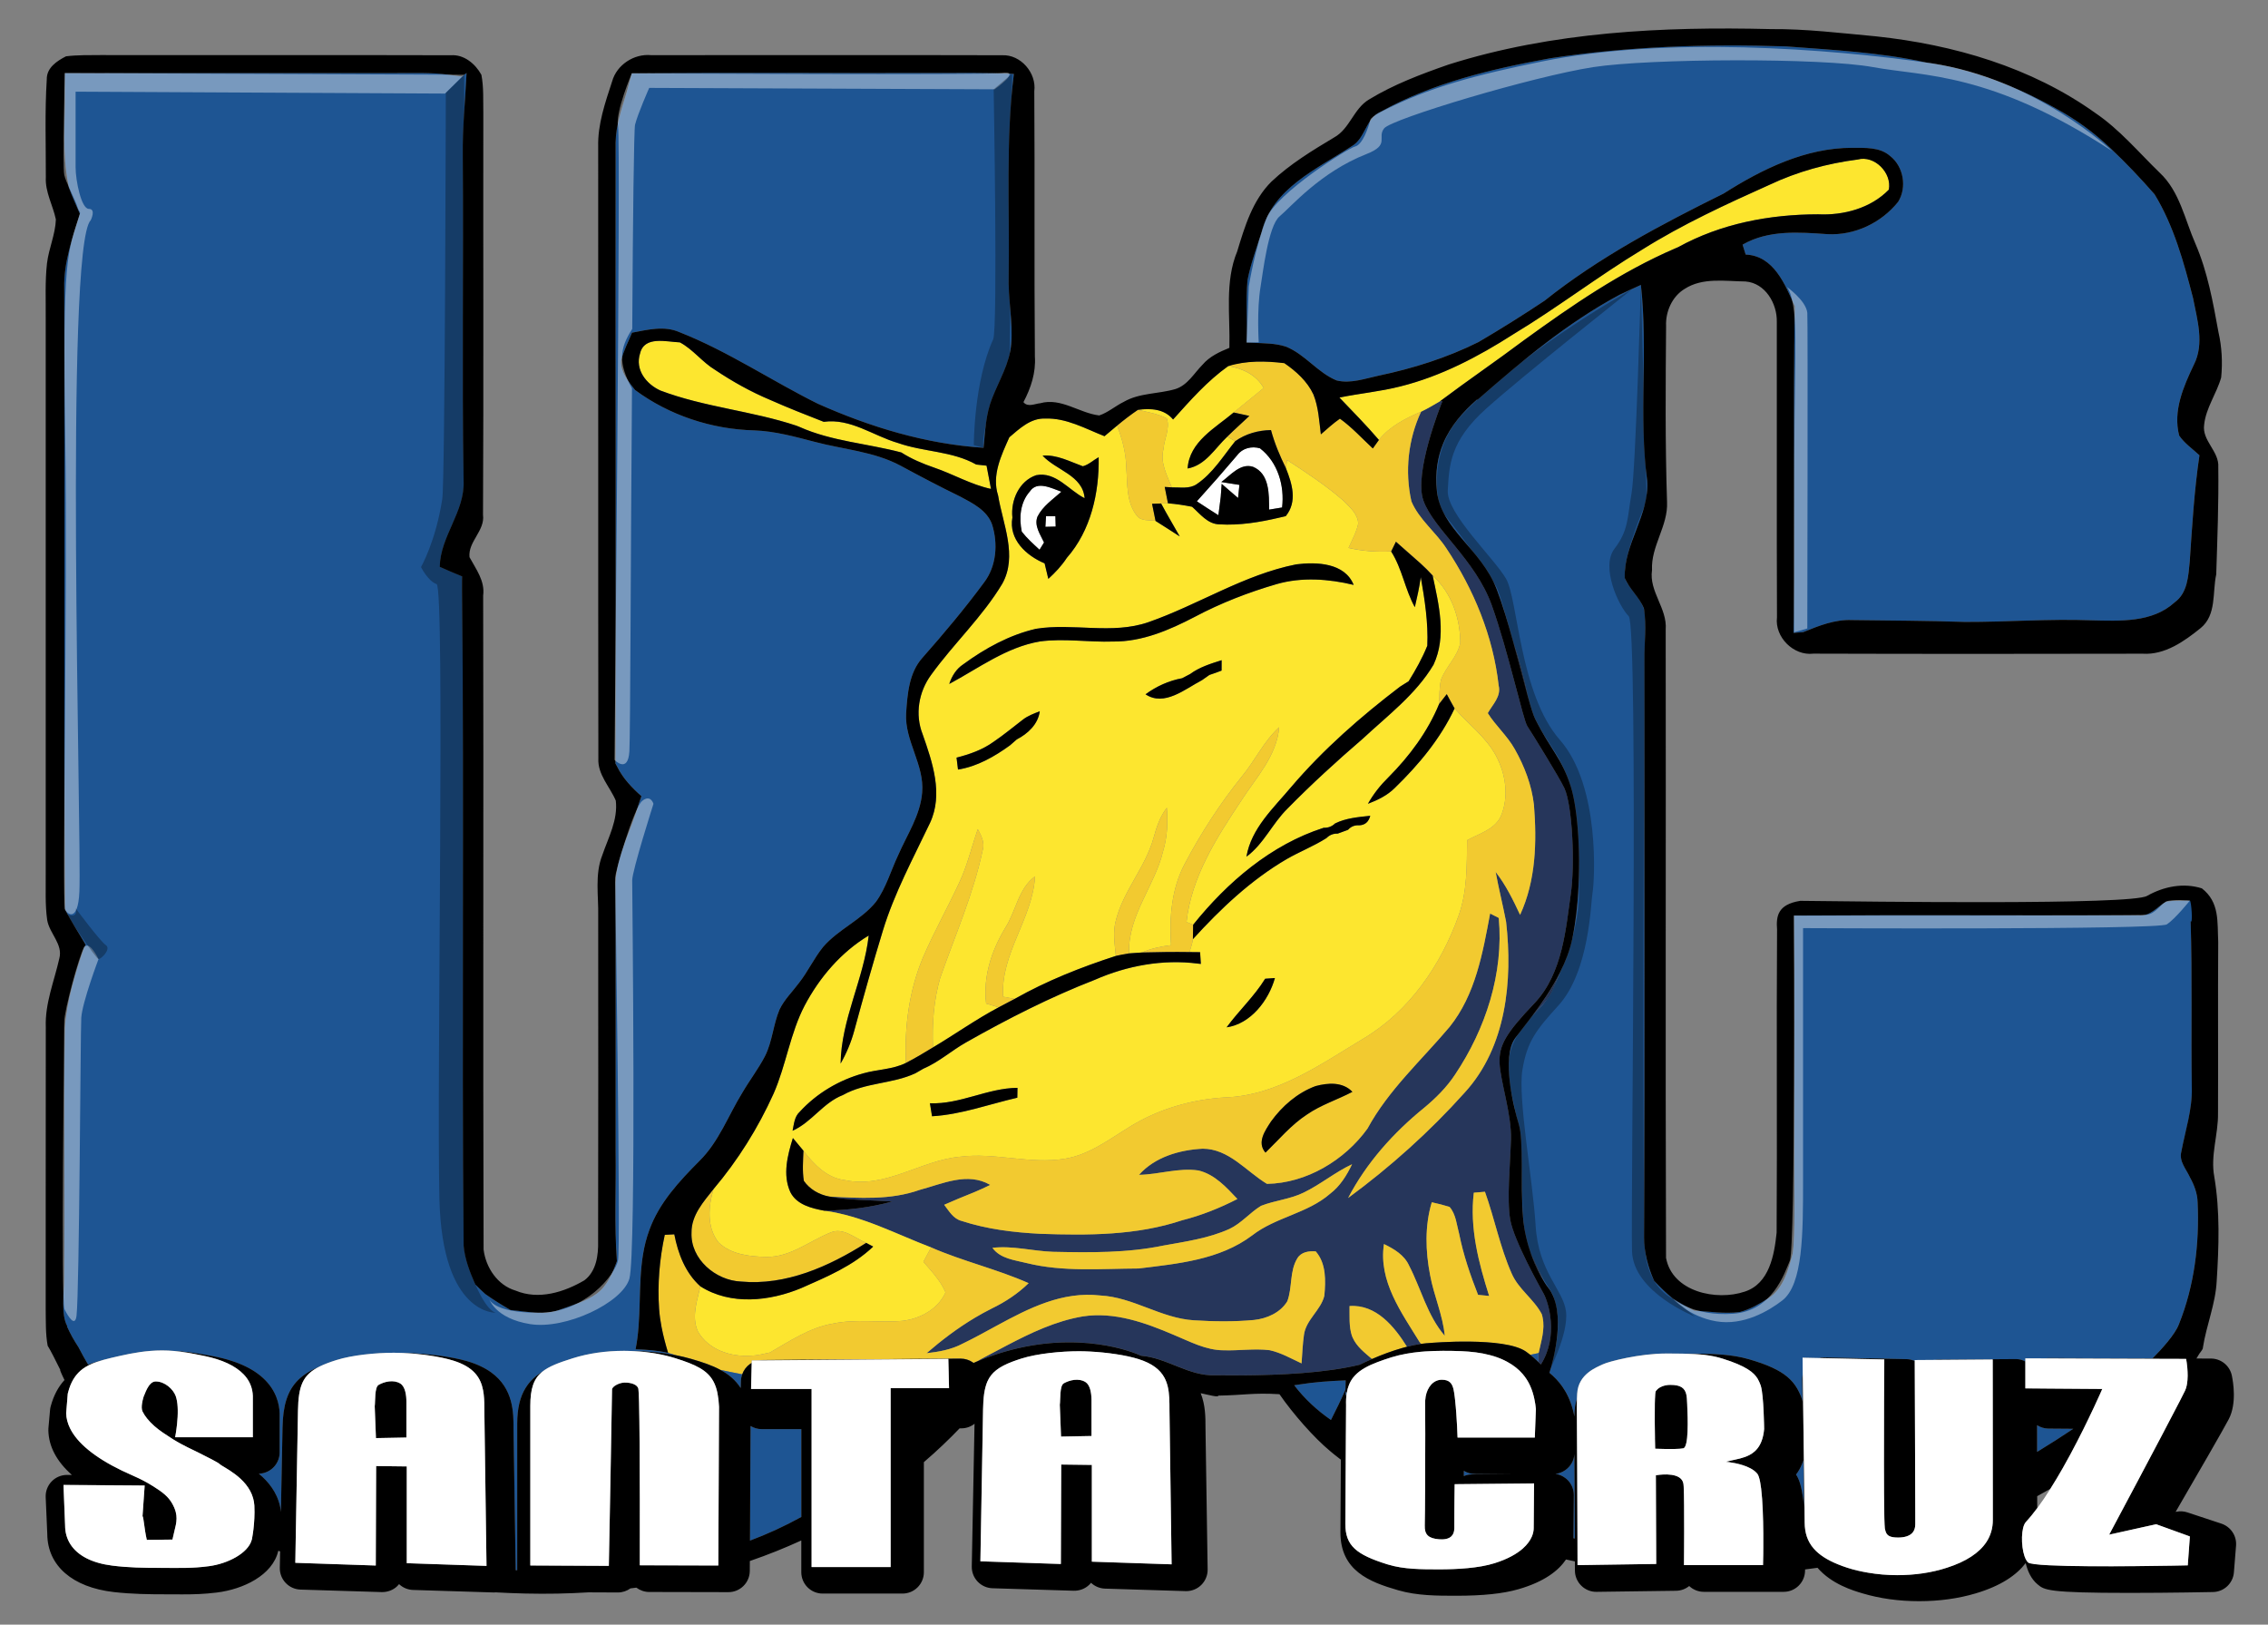 <?xml version="1.0" encoding="utf-8"?>
<!-- Generator: Adobe Illustrator 17.0.0, SVG Export Plug-In . SVG Version: 6.00 Build 0)  -->
<!DOCTYPE svg PUBLIC "-//W3C//DTD SVG 1.1//EN" "http://www.w3.org/Graphics/SVG/1.1/DTD/svg11.dtd">
<svg version="1.1" id="Layer_1" xmlns="http://www.w3.org/2000/svg" xmlns:xlink="http://www.w3.org/1999/xlink" x="0px" y="0px"
	 width="200px" height="143.25px" viewBox="0 0 200 143.25" style="enable-background:new 0 0 200 143.25;" xml:space="preserve">
<rect x="0" y="0" width="200" height="143.25" fill="#808080" stroke="none"/>
<path id="color9" style="fill:#26365B;" d="M134.688,64.024c-0.379-0.564-1.696-6.656-3.142-10.675
	c-1.444-4.02-5.149-6.721-6.028-9.232c-0.846-2.417,1.504-8.318,1.684-8.762c-0.066,0.005-0.135,0.009-0.202,0.014
	c-0.551,0.328-1.103,0.652-1.681,0.931c-1.148,2.457-1.447,5.276-0.854,7.913c0.683,1.616,2.151,2.702,3.089,4.153
	c2.411,3.608,4.122,7.75,4.604,12.083c0.239,0.965-0.535,1.669-0.96,2.435c0.699,1.115,1.726,2.004,2.375,3.165
	c0.861,1.516,1.498,3.188,1.697,4.924c0.261,3.268,0.174,6.67-1.222,9.695c-0.616-1.314-1.253-2.63-2.155-3.777
	c0.27,1.469,0.635,2.916,0.92,4.381c0.592,5.188,0.03,11.066-3.666,15.084c-3.08,3.434-6.549,6.541-10.265,9.272
	c1.62-3.101,3.998-5.757,6.704-7.951c1.025-0.851,1.98-1.8,2.721-2.92c2.702-4.034,4.307-8.93,3.86-13.821
	c-0.19-0.098-0.571-0.293-0.763-0.391c-0.655,3.48-1.285,7.141-3.566,9.988c-2.477,2.941-5.398,5.564-7.252,8.982
	c-2.018,2.793-5.382,4.809-8.861,4.868c-1.832-1.101-3.349-3.101-5.673-3.101c-2.034,0.105-4.212,0.73-5.61,2.305
	c1.756-0.025,3.485-0.646,5.246-0.383c1.433,0.343,2.457,1.482,3.43,2.513c-1.549,0.796-3.174,1.447-4.861,1.873
	c-4.028,1.349-8.324,1.341-12.521,1.197c-2.344-0.119-4.706-0.406-6.945-1.138c-0.728-0.188-1.104-0.87-1.529-1.42
	c0.414-0.187,0.833-0.366,1.251-0.539c0.949-0.377,1.896-0.758,2.811-1.213c-2-1.17-4.221-0.096-6.229,0.439
	c-2.554,0.908-5.306,0.725-7.966,0.584c1.834,0.343,3.708,0.309,5.562,0.438c-1.952,0.539-3.976,0.769-5.995,0.811
	c3.331,0.448,6.315,2.054,9.413,3.237c2.807,1.228,5.81,1.913,8.603,3.153c-0.95,0.926-2.062,1.66-3.252,2.233
	c-0.506,0.252-1,0.524-1.484,0.813c-1.518,0.903-2.932,1.976-4.266,3.129c1.096-0.121,2.201-0.32,3.185-0.844
	c1-0.483,1.997-1.037,3.003-1.584c2.858-1.554,5.796-3.046,9.126-2.662c2.897,0.146,5.365,2.012,8.254,2.188
	c1.769,0.109,3.551,0.136,5.317-0.029c1.132-0.121,2.321-0.646,2.929-1.65c0.455-1.219,0.185-2.652,0.881-3.783
	c0.34-0.568,1.018-0.663,1.625-0.608c0.932,1.067,0.882,2.594,0.757,3.916c-0.315,1.277-1.616,2.103-1.797,3.444
	c-0.118,0.833-0.149,1.673-0.21,2.513c-0.92-0.426-1.816-0.945-2.816-1.164c-1.348-0.162-2.705,0.053-4.055,0.008
	c-1.566,0-2.977-0.772-4.387-1.354c-2.526-1.081-5.255-2.066-8.046-1.631c-2.391,0.406-4.575,1.452-6.71,2.57
	c-0.648,0.341-1.294,0.687-1.938,1.023c-0.228,0.107-0.44,0.237-0.65,0.364c0.833-0.347,1.645-0.63,2.43-0.857
	c6.601-1.912,11.383,0.055,12.021,0.357c0.007,0.001,0.017,0.002,0.021,0.005c2.283,0.184,4.188,1.811,6.521,1.717
	c0.818,0.01,1.636,0.008,2.453,0.008c3.299-0.024,7.26-0.203,10.291-0.938c0.27-0.134,0.639-0.31,1.077-0.501
	c-0.642-0.551-1.361-1.094-1.705-1.885c-0.027-0.059-0.054-0.115-0.073-0.174c-0.271-0.844-0.188-1.744-0.204-2.609
	c2.351-0.167,3.957,1.818,5.064,3.586c0.4-0.102,0.81-0.188,1.212-0.247c-0.032-0.058-0.066-0.109-0.091-0.151
	c-1.609-2.623-3.646-5.382-3.15-8.654c0.884,0.429,1.786,0.957,2.212,1.891c1.065,2.059,1.604,4.404,3.151,6.199
	c-0.17-1.844-0.961-3.538-1.292-5.348c-0.411-2.113-0.479-4.341,0.146-6.425c0.527,0.112,1.053,0.249,1.567,0.407
	c0.569,0.65,0.626,1.579,0.849,2.385c0.366,1.842,0.98,3.625,1.664,5.369c0.245,0.027,0.735,0.075,0.98,0.098
	c-0.932-2.941-1.729-5.986-1.354-9.103c0.245-0.021,0.737-0.062,0.982-0.083c0.85,2.373,1.326,4.867,2.346,7.182
	c0.595,1.405,1.962,2.269,2.663,3.605c0.034,0.099,0.058,0.201,0.077,0.306c0.224,1.039-0.137,2.108-0.354,3.127
	c-0.041,0.265-0.045,0.525-0.02,0.785c0.079,0.076,0.153,0.149,0.224,0.222c1.598-2.551,0.645-5.52,0.249-6.229
	c-0.315-0.565-2.637-4.711-2.953-6.531c-0.313-1.821,0-4.899,0.064-7.097c0.063-2.198-0.943-5.15-1.007-6.721
	c-0.063-1.571,0.56-2.631,3.078-5.274c2.514-2.638,2.781-6.729,3.203-9.608c0.377-2.574,0.154-7.816-0.564-9.356
	C137.511,68.547,135.063,64.59,134.688,64.024z M117.289,105.259c-2.002,1.74-4.794,2.054-6.87,3.67
	c-2.871,2.163-6.571,2.494-10.015,2.917c-3.29,0.016-6.644,0.32-9.868-0.479c-1.07-0.268-2.314-0.377-3.019-1.342
	c1.798-0.211,3.558,0.293,5.344,0.35c3.26,0.068,6.541,0.114,9.751-0.554c1.961-0.354,3.973-0.634,5.804-1.462
	c1.055-0.497,1.8-1.437,2.788-2.038c1.224-0.479,2.573-0.584,3.764-1.169c1.485-0.719,2.763-1.797,4.263-2.497
	C118.759,103.639,118.17,104.589,117.289,105.259z M134.73,61.424c-0.364-1.313-0.808-3.061-1.289-4.811
	C133.971,58.188,134.398,59.796,134.73,61.424z M139.105,79.527c-0.027,0.69-0.111,1.375-0.242,2.053
	C138.966,80.919,139.046,80.229,139.105,79.527z M135.03,110.623c0.381,0.813,0.791,1.616,1.161,2.434
	C135.857,112.527,135.411,111.686,135.03,110.623z M135.136,89.559c0.821-1.093,1.734-2.408,2.45-3.845
	c-0.206,0.506-0.421,1.004-0.643,1.496C136.518,88.13,135.837,88.852,135.136,89.559z"/>
<path id="color8" style="fill:#FFFFFF;" d="M107.441,45.427c-0.641-0.4-1.27-0.811-1.898-1.226c1.211-1.337,2.4-2.693,3.564-4.069
	c0.459-0.623,1.276-0.818,2.006-0.603c1.57,1.213,2.178,3.293,1.947,5.215c-0.386,0.064-0.766,0.124-1.146,0.189
	c-0.004-1.334,0.05-3.17-1.421-3.776c-1.115-0.351-1.985,0.756-2.796,1.344c0.531,0.087,1.066,0.173,1.599,0.252
	c-0.038,0.385-0.08,0.769-0.117,1.154c-0.489-0.411-0.965-0.833-1.446-1.248c-0.022,0.29-0.064,0.871-0.084,1.157
	C107.585,44.355,107.518,44.892,107.441,45.427z M91.492,45.544c0.468-0.928,1.356-1.512,2.104-2.189
	c-0.841-0.291-2.129-0.999-2.777-0.027c-0.863,0.972-0.965,2.325-0.716,3.549c0.459,0.588,1.021,1.089,1.567,1.594
	c0.098-0.158,0.298-0.478,0.396-0.64C91.742,47.126,91.169,46.353,91.492,45.544z M92.242,45.514
	c-0.015,0.233-0.042,0.704-0.057,0.937c0.227-0.003,0.682-0.018,0.908-0.022c-0.008-0.229-0.023-0.686-0.026-0.911
	C92.86,45.517,92.445,45.514,92.242,45.514z"/>
<path id="color7" style="fill:#FDE62F;" d="M166.563,16.718c-1.59,1.643-4.006,2.283-6.239,2.174
	c-4.272,0.007-8.572,0.818-12.341,2.897l-0.256,0.11c-4.793,2.06-9.119,5.037-13.328,8.089c-2.438,1.831-4.961,3.545-7.4,5.38
	c-0.551,0.328-1.104,0.652-1.682,0.931c-1.373,0.595-2.769,1.285-3.719,2.487c-1.106-1.296-2.309-2.505-3.483-3.738
	c1.786-0.369,3.616-0.531,5.389-0.987c3.568-0.89,6.861-2.619,9.943-4.593c3.884-2.34,7.481-5.117,11.364-7.464
	c3.567-2.234,7.402-4.002,11.239-5.72c2.452-1.157,5.079-1.876,7.767-2.224C165.298,13.658,166.854,15.24,166.563,16.718z
	 M70.508,37.646c2.834,1.266,5.992,1.458,8.972,2.249c0.9,0.573,1.884,0.988,2.89,1.334c1.692,0.577,3.26,1.503,5.019,1.881
	c-0.129-0.686-0.256-1.368-0.391-2.051c-0.23-0.026-0.686-0.075-0.913-0.101c-2.117-1.195-4.638-1.101-6.891-1.896
	c-2.178-0.629-4.179-2.2-6.553-1.869c-1.59-0.621-3.177-1.244-4.736-1.937c-1.696-0.712-3.308-1.612-4.831-2.633
	c-1.141-0.683-1.959-1.821-3.12-2.435c-1.168-0.045-3.128-0.603-3.508,0.964c-0.467,1.436,0.528,2.702,1.779,3.278
	c3.885,1.474,8.079,1.794,12.009,3.105L70.508,37.646z M102.602,39.594c-0.313,1.188,0.309,2.313,0.737,3.379
	c0.722-0.015,1.546,0.155,2.183-0.278c1.432-0.964,2.336-2.472,3.397-3.787c-0.173-0.101-0.519-0.306-0.696-0.406
	c-1.089,1.025-1.898,2.52-3.496,2.807c0.158-2.377,2.44-3.565,4.059-4.937c0.881-0.72,1.764-1.443,2.65-2.159
	c-0.654-1.171-1.855-1.722-3.129-1.937c-1.851,1.315-3.352,3.03-4.861,4.707c-0.78-0.946-1.976-0.999-3.101-0.852
	c0.858,0.211,1.76,0.343,2.551,0.764C103.196,37.762,102.668,38.708,102.602,39.594z M131.905,66.604
	c0.881,1.627,1.192,3.681,0.421,5.417c-0.569,1.136-1.91,1.489-2.951,2.062c-0.03,2.233,0.018,4.533-0.756,6.666
	c-1.557,4.362-4.359,8.433-8.398,10.833c-3.771,2.266-7.608,5.025-12.176,5.181c-2.936,0.175-5.848,1.007-8.361,2.552
	c-1.832,1.115-3.603,2.498-5.772,2.853c-3.083,0.513-6.165-0.572-9.255-0.173c-3.463,0.316-6.556,2.824-10.136,2.064
	c-1.597-0.182-2.747-1.392-3.67-2.598c-0.308-0.38-0.617-0.749-0.93-1.118c-0.472,1.52-0.92,3.232-0.23,4.759
	c0.55,1.121,1.88,1.443,3.003,1.65c3.331,0.448,6.315,2.055,9.413,3.237c-0.23,0.421-0.453,0.847-0.678,1.269
	c0.724,0.841,1.511,1.661,1.952,2.694c-0.359,0.816-1.01,1.443-1.782,1.871c-0.622,0.344-1.323,0.559-2.013,0.639
	c-2.045,0.188-4.122-0.191-6.153,0.248c-2.046,0.352-3.774,1.533-5.543,2.546c-0.609,0.14-1.117,0.244-1.367,0.259l-0.301,0.021
	c-1.779,0.124-3.75-0.52-4.676-2.137c-0.053-0.111-0.092-0.226-0.128-0.338c-0.371-1.185,0.085-2.467,0.346-3.643
	c2.672,1.696,6.127,1.313,8.927,0.137c2.219-0.982,4.529-1.943,6.308-3.646c-0.155-0.083-0.464-0.242-0.618-0.325
	c-0.988-0.406-2.017-1.39-3.14-0.911c-1.869,0.75-3.538,2.182-5.652,2.151c-1.462-0.026-3.116-0.207-4.22-1.267
	c-1.06-1.33-0.912-3.191-0.441-4.729c2.149-2.536,3.923-5.381,5.291-8.41c1.104-2.518,1.458-5.311,2.735-7.758
	c1.319-2.491,3.222-4.719,5.652-6.178c-0.433,3.849-2.427,7.39-2.479,11.289c0.52-0.91,0.927-1.883,1.203-2.896
	c0.802-2.954,1.631-5.896,2.524-8.824c1.014-3.32,2.675-6.38,4.159-9.503c1.185-2.543,0.212-5.347-0.655-7.819
	c-0.689-1.748-0.346-3.745,0.758-5.241c1.989-2.755,4.521-5.105,6.273-8.032c1.361-2.449,0.045-5.249-0.373-7.774
	c-0.576-1.775,0.28-3.538,0.991-5.132c0.9-0.765,1.876-1.696,3.147-1.651c1.876-0.072,3.553,0.893,5.245,1.556
	c0.37-0.31,0.738-0.622,1.108-0.931c0.456,1.183,0.791,2.419,0.813,3.693c0.113,1.442-0.018,3.07,0.946,4.27
	c0.384,0.493,1.093,0.34,1.636,0.445c0.716,0.443,1.419,0.911,2.132,1.363c-0.543-0.968-1.119-1.921-1.64-2.901
	c0.15-0.003,0.453-0.011,0.604-0.015c0.713,0.053,1.421,0.165,2.125,0.302c0.709,0.629,1.376,1.533,2.412,1.552
	c1.775,0.105,3.552-0.185,5.275-0.591c0.143-0.03,0.433-0.098,0.575-0.133c1.041-1.284,0.563-2.852,0.013-4.228
	c0.021-0.181,0.067-0.542,0.094-0.724c1.729,1.134,3.479,2.269,5.033,3.644c0.541,0.547,1.227,1.15,1.248,1.976
	c-0.159,0.757-0.547,1.436-0.855,2.136c1.23,0.286,2.498,0.374,3.762,0.313c0.973,1.516,1.217,3.347,2.088,4.91
	c0.205-0.875,0.398-1.756,0.525-2.645c0.35,1.997,0.664,4.009,0.576,6.043c-0.442,1.097-1.021,2.129-1.646,3.132
	c-0.187,0.12-0.57,0.358-0.761,0.479c-3.467,2.642-6.763,5.524-9.598,8.847c-1.56,1.862-3.52,3.637-3.948,6.146
	c1.521-1.115,2.28-2.917,3.605-4.224c2.117-2.159,4.355-4.201,6.65-6.176c2.201-2.05,4.68-3.904,6.244-6.526
	c1.168-2.502,0.467-5.302-0.077-7.864c1.642,1.501,2.433,3.742,2.433,5.932c-0.23,1.221-1.252,2.092-1.688,3.229
	c-0.179,0.705-0.134,1.443-0.175,2.164c-1.01,2.449-2.613,4.601-4.473,6.47c-0.707,0.693-1.322,1.469-1.805,2.332
	c0.86-0.328,1.707-0.735,2.367-1.396c2.107-2.045,4.02-4.336,5.273-7.011C129.482,63.841,131.016,64.968,131.905,66.604z
	 M89.277,45.63c-0.347,1.933,1.221,3.364,2.84,4.043c0.11,0.456,0.219,0.912,0.328,1.368c0.611-0.558,1.18-1.161,1.632-1.854
	c2.118-2.403,2.864-5.734,2.807-8.874c-0.471,0.26-0.874,0.66-1.394,0.799c-1.161-0.419-2.279-1.037-3.553-0.942
	c1.187,1.3,3.55,1.733,3.708,3.757c-1.398-0.701-2.537-2.371-4.273-2.028C89.865,42.409,89.115,44.126,89.277,45.63z M83.711,60.307
	c2.594-1.387,5.034-3.248,8.008-3.749c2.137-0.287,4.288,0.083,6.432,0.008c2.559,0.029,4.971-1.011,7.197-2.171
	c2.303-1.222,4.74-2.167,7.242-2.895c2.212-0.632,4.567-0.459,6.781,0.072c-0.779-1.952-3.282-2.039-5.061-1.811
	c-4.623,0.913-8.633,3.562-13.041,5.099c-3.205,1.111-6.636,0.053-9.917,0.584c-2.341,0.543-4.488,1.722-6.41,3.132
	C84.326,58.983,83.938,59.613,83.711,60.307z M104.948,59.433c-0.179,0.094-0.531,0.275-0.704,0.368
	c-1.168,0.215-2.273,0.713-3.227,1.417c1.657,1.112,3.504-0.48,4.984-1.25c0.162-0.114,0.489-0.344,0.65-0.457
	c0.358-0.116,0.717-0.245,1.072-0.384c0.004-0.229,0.004-0.686,0.004-0.915C106.766,58.517,105.77,58.825,104.948,59.433z
	 M90.208,63.445c-0.855,0.656-1.688,1.349-2.582,1.955c-0.972,0.705-2.117,1.108-3.275,1.401c0.042,0.351,0.084,0.701,0.129,1.053
	c1.688-0.268,3.218-1.146,4.585-2.137c0.151-0.133,0.445-0.393,0.595-0.521c0.983-0.51,1.876-1.334,2.031-2.483
	C91.18,62.913,90.648,63.105,90.208,63.445z M89.726,95.918c-2.653,0.02-5.057,1.469-7.721,1.359
	c0.06,0.382,0.125,0.762,0.185,1.146c2.58-0.15,5.019-1.059,7.521-1.636C89.713,96.57,89.721,96.136,89.726,95.918z M112.427,86.237
	c-0.218,0.016-0.647,0.046-0.862,0.061c-0.961,1.563-2.319,2.812-3.397,4.285C110.294,90.277,111.874,88.213,112.427,86.237z
	 M120.833,71.931c-1.047,0.113-2.149,0.2-3.104,0.678c-0.278,0.268-0.614,0.393-1,0.378c-4.634,1.483-8.504,4.8-11.514,8.553
	c-0.146-0.062-0.438-0.181-0.584-0.245c0.43-3.967,2.646-7.419,4.805-10.667c1.313-2.054,3.157-3.964,3.364-6.508
	c-1.35,1.236-2.122,2.928-3.274,4.326c-1.937,2.398-3.616,5.004-5.057,7.729c-1.16,2.192-1.367,4.729-1.201,7.163
	c-0.887,0.105-1.761,0.293-2.582,0.648c-0.278,0.018-0.84,0.06-1.12,0.078c-0.124-3.332,2.247-5.9,2.997-9.002
	c0.377-1.242,0.434-2.552,0.332-3.839c-0.6,0.772-0.908,1.703-1.164,2.632c-0.705,2.582-2.628,4.629-3.309,7.218
	c-0.313,1.047-0.125,2.147-0.023,3.214c-3.075,0.998-6.101,2.193-8.919,3.787c-0.256-0.051-0.766-0.143-1.021-0.192
	c-0.238-3.819,2.607-6.873,2.814-10.614c-1.484,1.09-1.681,3.082-2.637,4.561c-1.203,2.004-1.959,4.299-1.677,6.656
	c0.278,0.084,0.829,0.254,1.107,0.337c-2.004,1.059-3.846,2.377-5.791,3.532c-0.087-2.049,0.063-4.129,0.629-6.106
	c1.303-3.738,2.927-7.396,3.753-11.281c0.203-0.671-0.125-1.289-0.433-1.86c-0.546,1.563-0.916,3.188-1.621,4.689
	c-1.028,2.225-2.234,4.36-3.203,6.61c-1.236,2.932-1.657,6.151-1.511,9.317c-1.172,0.584-2.521,0.564-3.764,0.92
	c-2.125,0.584-4.107,1.756-5.599,3.388c-0.475,0.426-0.508,1.089-0.633,1.669c1.688-0.745,2.694-2.477,4.442-3.147
	c1.983-1.123,4.371-0.964,6.402-1.925c0.173-0.099,0.517-0.298,0.686-0.396c1.361-0.576,2.477-1.59,3.757-2.313
	c3.674-2.081,7.442-4.002,11.383-5.532c2.819-1.24,5.988-1.82,9.054-1.424l0.277,0.03c-0.015-0.257-0.051-0.773-0.065-1.033
	c-0.234-0.004-0.701-0.008-0.935-0.011c0.102-0.381,0.263-0.747,0.297-1.139c2.441-2.683,5.115-5.211,8.26-7.054
	c1.148-0.663,2.4-1.146,3.521-1.86c0.271-0.275,0.602-0.407,0.99-0.394c0.229-0.083,0.686-0.253,0.911-0.335
	c0.26-0.291,0.585-0.423,0.976-0.396C120.362,72.756,120.691,72.477,120.833,71.931z"/>
<path id="color6" style="fill:#F2CA30;" d="M135.68,119.302c-0.027,0.007-0.054,0.013-0.082,0.019
	c-0.215,0.046-0.43,0.092-0.646,0.137c-0.129-0.104-0.261-0.202-0.392-0.293c-1.916-1.319-8.416-0.754-8.416-0.754
	c-0.271,0.013-0.547,0.042-0.826,0.081c-0.043-0.046-0.086-0.094-0.127-0.146c-1.61-2.623-3.647-5.382-3.151-8.654
	c0.884,0.429,1.786,0.957,2.212,1.891c1.066,2.059,1.605,4.405,3.15,6.199c-0.17-1.844-0.961-3.538-1.291-5.348
	c-0.411-2.113-0.479-4.341,0.146-6.425c0.527,0.112,1.052,0.249,1.567,0.407c0.568,0.65,0.626,1.579,0.849,2.385
	c0.366,1.842,0.979,3.625,1.664,5.369c0.245,0.027,0.735,0.075,0.98,0.098c-0.931-2.941-1.729-5.986-1.353-9.103
	c0.245-0.021,0.737-0.062,0.982-0.083c0.85,2.373,1.325,4.867,2.346,7.182c0.595,1.405,1.962,2.27,2.663,3.605
	c0.034,0.102,0.056,0.203,0.077,0.306C136.256,117.214,135.896,118.283,135.68,119.302z M118.882,105.628
	c1.62-3.101,3.998-5.757,6.704-7.951c1.025-0.851,1.98-1.8,2.721-2.92c2.702-4.034,4.307-8.93,3.86-13.821
	c-0.19-0.098-0.571-0.293-0.763-0.391c-0.655,3.48-1.285,7.141-3.566,9.988c-2.476,2.941-5.398,5.564-7.252,8.982
	c-2.018,2.793-5.382,4.809-8.861,4.868c-1.832-1.101-3.349-3.101-5.673-3.101c-2.034,0.105-4.212,0.73-5.61,2.305
	c1.756-0.025,3.485-0.646,5.246-0.383c1.433,0.343,2.457,1.482,3.43,2.513c-1.549,0.796-3.174,1.447-4.861,1.873
	c-4.028,1.349-8.324,1.341-12.521,1.197c-2.344-0.119-4.706-0.406-6.945-1.138c-0.728-0.188-1.104-0.87-1.529-1.42
	c0.414-0.187,0.833-0.366,1.251-0.539c0.949-0.377,1.896-0.758,2.811-1.213c-2-1.17-4.221-0.096-6.229,0.439
	c-2.554,0.908-5.306,0.725-7.966,0.584c-0.881-0.158-1.729-0.641-2.242-1.387c-0.142-0.878-0.063-1.774-0.035-2.657
	c0.923,1.206,2.073,2.416,3.67,2.597c3.58,0.762,6.673-1.748,10.136-2.063c3.09-0.399,6.172,0.686,9.255,0.173
	c2.17-0.354,3.941-1.736,5.772-2.854c2.513-1.545,5.425-2.377,8.361-2.551c4.566-0.154,8.403-2.916,12.176-5.181
	c4.039-2.4,6.842-6.47,8.398-10.833c0.773-2.133,0.726-4.432,0.756-6.666c1.041-0.572,2.382-0.926,2.951-2.062
	c0.771-1.736,0.46-3.79-0.421-5.417c-0.89-1.636-2.423-2.763-3.634-4.138c-0.239-0.415-0.463-0.841-0.688-1.259
	c-0.229,0.282-0.456,0.572-0.676,0.863c0.041-0.721-0.005-1.459,0.175-2.164c0.438-1.137,1.457-2.008,1.688-3.229
	c0-2.189-0.791-4.431-2.432-5.932c-0.342-0.376-0.697-0.73-1.077-1.073c-0.722-0.633-1.438-1.277-2.161-1.907
	c-0.105,0.216-0.315,0.646-0.422,0.859c-1.264,0.062-2.529-0.026-3.762-0.313c0.311-0.701,0.696-1.379,0.855-2.136
	c-0.021-0.825-0.707-1.429-1.248-1.976c-1.556-1.375-3.306-2.509-5.033-3.645c-0.025,0.182-0.072,0.543-0.094,0.724
	c-0.531-1.081-1.002-2.192-1.316-3.361c-1.13,0.022-2.23,0.325-3.161,0.987c-0.173-0.101-0.519-0.306-0.696-0.406
	c0.637-0.625,1.305-1.213,1.948-1.827c-0.464-0.106-0.923-0.204-1.387-0.302c0.881-0.72,1.764-1.443,2.651-2.159
	c-0.655-1.171-1.856-1.722-3.131-1.937c1.603-0.498,3.305-0.46,4.95-0.26c1.041,0.713,2.027,1.603,2.566,2.762
	c0.45,1.116,0.506,2.336,0.655,3.516c0.551-0.471,1.082-0.968,1.682-1.383c1.062,0.762,1.947,1.738,2.902,2.626
	c0.135-0.188,0.4-0.561,0.537-0.75c0.949-1.202,2.344-1.892,3.719-2.487c-1.148,2.457-1.447,5.276-0.854,7.913
	c0.683,1.616,2.151,2.702,3.089,4.153c2.411,3.608,4.122,7.75,4.605,12.083c0.239,0.965-0.535,1.669-0.96,2.435
	c0.699,1.115,1.726,2.004,2.375,3.165c0.861,1.516,1.498,3.188,1.697,4.924c0.26,3.269,0.174,6.671-1.222,9.695
	c-0.616-1.313-1.253-2.63-2.155-3.778c0.27,1.469,0.635,2.916,0.92,4.383c0.592,5.188,0.03,11.065-3.666,15.084
	C126.064,99.788,122.598,102.896,118.882,105.628z M119.26,96.27c-0.854-0.896-2.156-0.8-3.252-0.506
	c-1.598,0.592-2.937,1.756-3.928,3.124c-0.521,0.806-1.27,1.843-0.485,2.742c1.188-1.153,2.257-2.444,3.652-3.356
	C116.487,97.414,117.936,96.966,119.26,96.27z M100.264,45.486c0.384,0.493,1.093,0.34,1.636,0.445
	c-0.105-0.505-0.209-1.006-0.307-1.511c0.264-0.008,0.531-0.02,0.799-0.027c0.15-0.003,0.452-0.011,0.604-0.015
	c-0.098-0.483-0.188-0.964-0.287-1.444c0.155,0.012,0.473,0.027,0.63,0.038c-0.43-1.066-1.051-2.192-0.737-3.379
	c0.066-0.886,0.596-1.832,0.293-2.699c-0.791-0.421-1.691-0.553-2.551-0.764c-0.637,0.433-1.248,0.899-1.839,1.394
	c0.456,1.183,0.791,2.419,0.813,3.693C99.431,42.66,99.3,44.288,100.264,45.486z M112.801,64.119
	c-1.35,1.236-2.122,2.928-3.273,4.326c-1.938,2.398-3.617,5.004-5.058,7.729c-1.161,2.192-1.368,4.729-1.2,7.163
	c-0.888,0.104-1.762,0.293-2.582,0.647c1.4-0.034,2.803-0.062,4.209-0.037c0.102-0.381,0.263-0.747,0.297-1.139
	c0.016-0.423,0.016-0.844,0.022-1.271c-0.147-0.062-0.438-0.181-0.584-0.245c0.429-3.967,2.646-7.419,4.806-10.667
	C110.748,68.573,112.594,66.663,112.801,64.119z M99.567,84.063c-0.124-3.33,2.246-5.899,2.998-9.002
	c0.375-1.242,0.433-2.551,0.33-3.838c-0.599,0.772-0.907,1.703-1.164,2.633c-0.705,2.582-2.627,4.627-3.308,7.217
	c-0.313,1.047-0.125,2.146-0.023,3.214C98.788,84.199,99.176,84.124,99.567,84.063z M82.276,92.354
	c-0.087-2.05,0.063-4.129,0.629-6.107c1.303-3.738,2.927-7.396,3.753-11.281c0.203-0.671-0.125-1.289-0.433-1.861
	c-0.546,1.563-0.916,3.188-1.621,4.69c-1.028,2.224-2.234,4.36-3.203,6.61c-1.236,2.932-1.657,6.152-1.511,9.316
	C80.705,93.303,81.492,92.832,82.276,92.354z M88.067,88.818c0.471-0.25,0.943-0.497,1.414-0.745
	c-0.256-0.05-0.766-0.143-1.021-0.192c-0.238-3.82,2.607-6.873,2.814-10.615c-1.484,1.09-1.681,3.084-2.637,4.562
	c-1.203,2.004-1.959,4.299-1.677,6.657C87.238,88.566,87.789,88.736,88.067,88.818z M114.967,105.152
	c-1.189,0.585-2.54,0.689-3.764,1.169c-0.988,0.603-1.733,1.541-2.788,2.038c-1.831,0.828-3.843,1.107-5.804,1.462
	c-3.21,0.668-6.491,0.622-9.751,0.554c-1.786-0.057-3.545-0.561-5.344-0.35c0.705,0.965,1.949,1.074,3.019,1.342
	c3.225,0.799,6.579,0.492,9.868,0.479c3.445-0.423,7.144-0.754,10.015-2.917c2.076-1.616,4.868-1.93,6.87-3.67
	c0.881-0.67,1.47-1.62,1.94-2.604C117.729,103.355,116.452,104.434,114.967,105.152z M65.328,112.991
	c3.971,0.373,7.769-1.326,11.052-3.407c-0.988-0.406-2.017-1.391-3.14-0.911c-1.869,0.75-3.538,2.183-5.652,2.151
	c-1.462-0.026-3.116-0.207-4.22-1.266c-1.06-1.332-0.912-3.192-0.441-4.729c-0.886,1.127-1.967,2.317-1.948,3.844
	C60.874,111.01,63.104,112.895,65.328,112.991z M119.006,115.158c0.016,0.865-0.066,1.767,0.204,2.609
	c0.021,0.063,0.05,0.116,0.073,0.174c0.344,0.791,1.064,1.334,1.705,1.885c0.029-0.014,0.06-0.026,0.092-0.039
	c0.734-0.318,1.652-0.672,2.618-0.943c0.123-0.033,0.245-0.068,0.37-0.1C122.963,116.977,121.355,114.991,119.006,115.158z
	 M114.402,110.952c-0.697,1.131-0.426,2.565-0.883,3.782c-0.605,1.007-1.797,1.529-2.928,1.651c-1.768,0.165-3.55,0.14-5.316,0.029
	c-2.891-0.177-5.357-2.043-8.255-2.188c-3.331-0.383-6.269,1.109-9.126,2.662c-1.006,0.547-2.003,1.103-3.003,1.584
	c-0.983,0.523-2.088,0.724-3.185,0.844c1.334-1.152,2.748-2.225,4.266-3.129c0.484-0.287,0.978-0.561,1.484-0.813
	c1.191-0.573,2.302-1.309,3.252-2.234c-2.792-1.24-5.795-1.926-8.603-3.152c-0.23,0.421-0.453,0.847-0.678,1.27
	c0.724,0.84,1.511,1.661,1.952,2.694c-0.359,0.817-1.01,1.442-1.782,1.871c-0.622,0.344-1.323,0.559-2.013,0.639
	c-2.045,0.188-4.122-0.192-6.153,0.248c-2.046,0.351-3.774,1.533-5.543,2.546c-0.53,0.121-0.982,0.217-1.255,0.247
	c-0.038,0.003-0.074,0.008-0.112,0.011l-0.301,0.022c-1.779,0.124-3.75-0.521-4.676-2.138c-0.053-0.11-0.092-0.225-0.128-0.338
	c-0.371-1.184,0.085-2.466,0.346-3.642c-1.326-1.187-1.971-2.878-2.302-4.589c-0.208,0.012-0.629,0.029-0.84,0.042
	c-0.463,2.137-0.652,4.341-0.501,6.522c0.037,0.545,0.115,1.084,0.218,1.619c0.148,0.767,0.351,1.524,0.577,2.271
	c0.219,0.058,0.434,0.129,0.65,0.195c0.473,0.095,0.936,0.203,1.384,0.332c0.958,0.275,1.838,0.566,2.595,0.978
	c0.633,0.139,1.271,0.257,1.906,0.387c0.133-0.377,0.376-0.7,0.699-0.924c0.03-0.021,0.062-0.038,0.093-0.058
	c0.016-0.01,0.032-0.018,0.048-0.025l0.005-0.219l0.623-0.005c0.094-0.017,0.189-0.03,0.288-0.03l16.284-0.117h0.046l1.177-0.009
	c0.392,0.002,0.754,0.119,1.055,0.317c0.029,0.021,0.055,0.046,0.083,0.065c0.107-0.046,0.216-0.095,0.322-0.14
	c0.21-0.127,0.422-0.258,0.65-0.364c0.644-0.338,1.29-0.685,1.938-1.024c2.135-1.117,4.319-2.162,6.71-2.569
	c2.791-0.437,5.52,0.55,8.048,1.631c1.409,0.58,2.818,1.354,4.386,1.354c1.35,0.045,2.706-0.17,4.055-0.009
	c1,0.218,1.896,0.738,2.815,1.164c0.063-0.84,0.093-1.68,0.211-2.513c0.181-1.342,1.48-2.167,1.797-3.444
	c0.125-1.323,0.175-2.849-0.756-3.916C115.419,110.289,114.741,110.384,114.402,110.952z"/>
<path id="color5" style="fill:#1E5593;" d="M193.791,105.993c0.165,3.647-0.279,7.358-1.646,10.762
	c-0.035,0.095-0.082,0.192-0.136,0.291c-0.448,0.877-1.459,1.983-2.196,2.729h-0.151l-0.383-0.002l-2.257-0.008l-6.363-0.021
	c-0.002,0-0.004,0-0.006,0c-0.096,0-0.188,0.014-0.282,0.026l-1.758-0.006H178.6v0.055v0.229c-0.018-0.009-0.033-0.018-0.053-0.025
	c-0.254-0.121-0.527-0.191-0.811-0.185l-1.659,0.011l-0.392,0.004l-0.433,0.002l-4.465,0.03c-0.064,0-0.122,0.013-0.183,0.021
	l-1.758,0.013c0,0,0,0.033,0,0.082c-0.021-0.009-0.041-0.015-0.062-0.021c-0.206-0.082-0.427-0.137-0.66-0.141l-1.339-0.025
	l-0.664-0.014l-5.273-0.103c-0.153-0.005-0.305,0.016-0.447,0.048l-1.107-0.023l-0.337-0.008l0.008,0.688l0.009,0.752l0.002,0.025
	c-0.031,0.141-0.051,0.282-0.049,0.428l0.027,1.965c-0.043-0.187-0.09-0.352-0.145-0.48c-0.052-0.122-0.104-0.237-0.16-0.353
	c-0.198-0.408-0.443-0.776-0.785-1.114c-0.614-0.608-1.545-1.127-3.105-1.619c-0.174-0.055-0.354-0.108-0.544-0.164
	c-0.73-0.212-1.47-0.327-2.248-0.395c-1.024-0.092-2.12-0.094-3.366-0.094c-0.025,0-0.052,0-0.076,0
	c-0.506-0.011-1.049-0.012-1.655-0.012c-2.231,0-4.964,0.68-5.528,0.951s-2.167,0.85-2.26,2.583
	c-0.008,0.163-0.018,0.302-0.021,0.452c-0.026,0.088-0.056,0.18-0.078,0.271c-0.064,0.246-0.107,0.508-0.125,0.789
	c-0.012,0.184-0.021,0.338-0.023,0.506c-0.155-0.841-0.428-1.594-0.816-2.252c-0.297-0.504-0.662-0.951-1.095-1.349
	c-0.092-0.086-0.188-0.171-0.288-0.252c0.309-0.97,1.584-5.396-0.127-7.53c-0.083-0.104-0.193-0.261-0.314-0.457
	c-0.37-0.815-0.78-1.619-1.161-2.433c-0.337-0.943-0.623-2.056-0.722-3.267c-0.25-3.076,0.063-6.78-0.377-8.227
	c-0.438-1.445-1.568-5.902-0.313-7.599c0.383-0.518,0.925-1.188,1.519-1.976c0.7-0.707,1.381-1.428,1.808-2.348
	c0.222-0.492,0.436-0.99,0.643-1.496c0.463-0.931,0.845-1.909,1.056-2.911c0.084-0.395,0.157-0.804,0.223-1.223
	c0.131-0.679,0.215-1.361,0.242-2.052c0.336-3.898,0.041-8.176-0.59-10.165c-0.813-2.571-1.746-3.182-3.14-5.966
	c-0.166-0.333-0.388-1.045-0.645-1.974c-0.334-1.628-0.762-3.236-1.289-4.811c-0.463-1.68-0.959-3.357-1.458-4.646
	c-1.38-3.578-4.923-5.303-5.274-8.665c-0.172-1.66,0.068-3.032,0.561-4.209c0.654-1.564,1.76-2.781,2.957-3.843
	c0.022,0,0.047-0.001,0.067-0.001c3.908-3.417,7.929-6.793,12.525-9.254c0.621-0.298,1.247-0.583,1.877-0.866
	c0.64,5.739-0.2,11.538,0.554,17.266c0.211,3.025-2.085,5.568-1.979,8.579c0.423,0.984,1.311,1.695,1.694,2.698
	c0.238,1.491,0.023,3.015,0.044,4.519c-0.031,16.963,0.029,33.931-0.031,50.894c-0.004,1.334,0.339,2.638,0.882,3.853
	c0.521,0.558,1.073,1.096,1.669,1.577c0.6,0.382,1.221,0.724,1.857,1.044c1.338,0.088,2.684,0.295,4.021,0.133
	c0.907-0.237,1.737-0.713,2.52-1.213c1.334-0.859,1.76-2.498,2.145-3.938c0.02-0.157,0.056-0.478,0.074-0.642
	c0.166-2.662,0.059-5.334,0.076-8.002c-0.019-7.054,0.045-14.11-0.026-21.164c10.133-0.072,20.266-0.004,30.398-0.026
	c1.008,0.124,1.639-0.754,2.424-1.206c0.688-0.105,1.391-0.064,2.086-0.083c0.136-0.004,0.416-0.021,0.551-0.022
	c0.041,0.945,0.091,1.896,0.15,2.846c-0.216-0.336-0.422-0.672-0.631-1.006c0.151,4.875,0.03,9.754,0.101,14.635
	c0.065,1.943-0.57,3.798-0.921,5.682c-0.226,0.85,0.436,1.542,0.762,2.266C193.484,104.482,193.768,105.218,193.791,105.993z
	 M81.934,6.431c-8.739,0.022-17.477-0.053-26.215,0.034c-0.15,0.573-0.305,1.142-0.466,1.707c-0.433,1.439-0.938,2.883-0.958,4.401
	c-0.019,18.245,0.03,36.494-0.019,54.739l0.154,0.282c0.502,1.025,1.293,1.854,2.141,2.604c-0.057,0.165-0.174,0.494-0.23,0.66
	c-0.678,2.316-1.907,4.514-2.069,6.951c0.034,7.901,0.019,15.808,0.022,23.709c0.045,3.226-0.125,6.459,0.113,9.681
	c-0.384,1.047-0.844,2.155-1.763,2.845c-0.935,0.689-2.073,0.999-3.15,1.387c-1.428,0.592-2.989,0.2-4.47,0.075
	c-0.757-0.44-1.507-0.899-2.223-1.409c-0.302-0.271-0.596-0.554-0.881-0.84c-0.479-1.097-0.928-2.234-1.03-3.438
	c-0.173-19.276,0.06-38.569-0.139-57.846c0-0.388,0-0.772,0.003-1.157c-0.659-0.271-1.322-0.542-1.97-0.84
	c0.056-2.731,2.234-4.857,2.103-7.596c-0.151-9.552,0.007-19.104-0.072-28.656c-0.03-2.435,0.212-4.861,0.335-7.292l-0.218,0.162
	l-0.218,0.15c-0.272-0.038-0.814-0.113-1.085-0.15c-1.59-0.223-3.195-0.15-4.796-0.155C25.126,6.45,15.42,6.435,5.717,6.445
	C5.714,6.978,5.709,7.508,5.709,8.04c0.041,2.717-0.241,5.464,0.301,8.151l0.057,0.328c0.286,0.795,0.648,1.556,0.976,2.336
	c-0.651,2.129-1.432,4.28-1.379,6.541c0.071,18.256-0.053,36.517,0.063,54.771c0.539,1.086,1.225,2.084,1.828,3.136l-0.147,0.24
	c-0.784,2.311-1.519,4.682-1.695,7.126c-0.098,7.381,0.027,14.771-0.061,22.152c0.004,0.557-0.074,1.342-0.076,2.114
	c0.001,0.102,0.003,0.202,0.008,0.303c0.018,0.642,0.101,1.253,0.347,1.693c-0.005,0.01-0.012,0.023-0.019,0.034
	c0.315,0.707,0.636,1.248,0.949,1.729c0.017,0.024,0.034,0.052,0.051,0.078c0.293,0.569,0.582,1.089,0.857,1.55
	c0.039-0.017,0.078-0.028,0.117-0.042c0.409-0.152,0.832-0.277,1.263-0.385c0.425-0.116,0.889-0.224,1.397-0.338
	c1.123-0.254,2.368-0.487,3.743-0.487c0.356,0,0.701,0.017,1.039,0.046c0.235,0.011,0.465,0.027,0.692,0.048
	c1.047,0.091,1.997,0.271,2.804,0.422c0.579,0.109,1.099,0.244,1.571,0.396c0.962,0.308,1.712,0.688,2.295,1.111
	c0.186,0.135,0.356,0.273,0.51,0.415c1.158,1.064,1.436,2.282,1.46,3.127c0,0.02,0,0.036,0,0.054v2.373v0.994
	c0,0.895-0.621,1.642-1.455,1.836c-0.123,0.027-0.25,0.045-0.379,0.049c0.808,0.668,1.601,1.611,1.873,2.895
	c0.032,0.156,0.054,0.319,0.071,0.486l0.011-0.563l0.029-1.528l0.023-1.186l0.062-3.2l0.018-0.965
	c0.036-1.944,0.419-3.25,1.381-4.203c0.478-0.473,1.103-0.856,1.893-1.191c0.407-0.198,0.891-0.383,1.479-0.566
	c1.377-0.436,3.46-0.645,5.086-0.645c0.243,0,0.502,0.01,0.766,0.021c1.44,0.013,3.504,0.194,5.106,0.574
	c0.185,0.045,0.368,0.09,0.539,0.139c0.453,0.132,0.853,0.282,1.211,0.452c0.354,0.166,0.667,0.35,0.94,0.548
	c1.969,1.427,1.969,3.554,1.968,4.948v0.054l0.124,8.138l0.02,1.268l0.027,1.715l0.02,1.314c0.045,0,0.089,0,0.134,0v-1.33v-1.832
	v-1.475v-8.3c0-1.368,0.265-2.362,0.733-3.124c0.129-0.21,0.271-0.404,0.431-0.582c0.296-0.326,0.641-0.601,1.031-0.837
	c0.596-0.489,1.474-0.815,2.709-1.203c1.377-0.435,2.901-0.655,4.528-0.655c0.294,0,0.583,0.016,0.871,0.029
	c1.276,0.004,2.499,0.121,3.654,0.348c-0.216-0.066-0.431-0.138-0.65-0.195c-0.939-0.23-1.908-0.286-2.869-0.323
	c0.13-0.653,0.21-1.313,0.261-1.978c0.225-2.862-0.063-5.79,0.949-8.525c0.863-2.41,2.649-4.316,4.419-6.1
	c1.718-1.692,2.54-4.002,3.783-6.014c0.64-1.097,1.417-2.106,2.001-3.229c0.652-1.292,0.72-2.772,1.278-4.101
	c0.421-0.882,1.137-1.57,1.717-2.351c0.792-1.003,1.326-2.183,2.129-3.173c1.345-1.564,3.365-2.37,4.661-3.979
	c0.897-1.24,1.308-2.744,1.956-4.111c0.783-1.807,1.955-3.513,2.117-5.524c0.215-2.453-1.556-4.553-1.414-6.997
	c0.117-1.692,0.25-3.568,1.443-4.892c1.892-2.144,3.735-4.337,5.435-6.639c1.093-1.44,1.236-3.418,0.704-5.106
	c-0.441-1.254-1.714-1.879-2.808-2.464c-1.77-0.859-3.508-1.774-5.237-2.709c-2.359-1.273-5.083-1.442-7.63-2.125
	c-1.738-0.452-3.482-0.934-5.287-1.001c-3.753-0.095-7.502-1.323-10.525-3.565c-0.58-0.743-1.281-1.571-1.229-2.57
	c0.204-0.871,0.633-1.658,0.962-2.479c1.375-0.26,2.844-0.64,4.189-0.045c4.273,1.68,8.094,4.273,12.197,6.308
	c4.627,2.062,9.541,3.556,14.616,3.884c0.136-1.469,0.203-2.973,0.753-4.359c0.611-1.576,1.544-3.067,1.685-4.789
	c0.155-2.023-0.291-4.032-0.223-6.059c0.09-5.92-0.271-11.862,0.456-17.758C86.918,6.37,84.424,6.442,81.934,6.431z
	 M118.667,121.711c-1.381,0.055-2.758,0.148-4.123,0.368c-0.14,0.022-0.276,0.04-0.417,0.063c0.909,1.19,2.012,2.209,3.241,3.061
	c0.428-0.854,0.856-1.71,1.239-2.583c0.014-0.032,0.03-0.063,0.043-0.097C118.656,122.321,118.664,121.914,118.667,121.711z
	 M159.21,136.081c0.005,0,0.009-0.001,0.013-0.001c-0.004-0.021-0.008-0.044-0.013-0.064
	C159.21,136.037,159.21,136.061,159.21,136.081z M136.204,26.514c4.809-3.839,10.29-6.726,15.784-9.446
	c3.402-2.159,7.216-4.033,11.334-4.036c1.135,0.012,2.44-0.083,3.353,0.723c1.191,0.926,1.501,2.777,0.705,4.043
	c-1.487,1.854-3.832,2.973-6.225,2.848c-2.527-0.173-5.199-0.396-7.491,0.924c0.068,0.218,0.204,0.655,0.271,0.874
	c2.483,0.105,3.479,2.637,4.332,4.566c-0.16,9.134-0.002,18.271-0.086,27.409c-0.011,0.459-0.02,0.923-0.024,1.387
	c0.215-0.02,0.645-0.053,0.858-0.072c1.367-0.558,2.779-1.126,4.29-1.062c3.323,0.045,6.646,0.053,9.972,0.165
	c3.716,0.011,7.428-0.287,11.142-0.143c2.507,0.053,5.358,0.233,7.351-1.587c1.137-0.822,1.2-2.321,1.325-3.587
	c0.212-3.131,0.398-6.271,0.857-9.378c-0.606-0.565-1.317-1.044-1.788-1.738c-0.563-2.17,0.376-4.322,1.296-6.248
	c0.946-1.854,0.297-3.963-0.075-5.882c-0.813-3.143-1.688-6.356-3.392-9.145c-1.222-1.397-2.498-2.746-3.849-4.02
	c-1.441-1.388-3.073-2.579-4.83-3.535c-3.558-1.989-7.436-3.5-11.483-4.069c-4.048-0.897-8.192-1.097-12.31-1.413
	c-6.95-0.227-13.933-0.012-20.813,1.043c-5.139,0.938-10.332,2.155-14.939,4.706c-1.354,0.569-1.349,2.37-2.594,3.063
	c-3.027,1.994-6.951,3.678-7.921,7.548c-0.446,1.409-0.972,2.807-1.25,4.264c-0.158,1.824-0.004,3.66-0.079,5.487
	c0.147,0.004,0.434,0.015,0.579,0.02c0.961,0.045,1.956,0.03,2.888,0.335c1.69,0.674,2.787,2.291,4.474,2.983
	c1.239,0.302,2.495-0.165,3.702-0.421c3.037-0.638,6.029-1.576,8.812-2.965C132.355,29.001,134.298,27.78,136.204,26.514z
	 M118.652,123.105c0.033-0.082,0.064-0.166,0.104-0.243c0-0.007,0.002-0.013,0.002-0.019c-0.024-0.063-0.063-0.125-0.106-0.18
	C118.652,122.813,118.652,122.958,118.652,123.105z M125.28,118.497c0.013-0.002,0.026-0.003,0.036-0.006
	c-0.043-0.046-0.086-0.095-0.127-0.146C125.214,118.388,125.248,118.439,125.28,118.497z M138.857,131.546
	c-0.008-1.411-0.015-2.5-0.021-3.339c-0.038,0.595-0.35,1.105-0.81,1.423c-0.25,0.173-0.54,0.289-0.855,0.325
	c0.309,0.045,0.602,0.169,0.852,0.355c0.072,0.054,0.145,0.111,0.209,0.177c0.355,0.355,0.557,0.843,0.552,1.349l-0.004,0.415
	l-0.025,2.828l-0.003,0.397c0,0.049-0.002,0.101-0.004,0.153c0.043,0.007,0.086,0.015,0.129,0.021c0-0.196-0.002-0.392-0.002-0.58
	C138.869,133.714,138.863,132.547,138.857,131.546z M159.029,128.747c-0.124,0.395-0.288,0.737-0.481,1.034
	c-0.054,0.08-0.108,0.16-0.167,0.234c0.051,0.075,0.107,0.166,0.161,0.279c0.192,0.396,0.395,1.08,0.526,2.396
	c0.006,0.07,0.015,0.144,0.02,0.219l-0.016-0.995L159.029,128.747z M135.598,119.32c-0.215,0.046-0.43,0.092-0.646,0.137
	c0.192,0.155,0.38,0.32,0.555,0.482c0.052,0.051,0.103,0.099,0.152,0.146c-0.023-0.26-0.02-0.521,0.021-0.785
	C135.65,119.309,135.626,119.313,135.598,119.32z M70.507,126.01h-3.35c-0.346,0-0.679-0.103-0.971-0.277l-0.031,6.218l-0.01,2.182
	l-0.009,1.706c1.509-0.564,3.017-1.251,4.528-2.084v-1.127v-3.211v-3.405h-0.085L70.507,126.01L70.507,126.01z M65.319,122.384
	l0.018-0.634c0.005-0.201,0.05-0.391,0.114-0.571c-0.635-0.13-1.272-0.247-1.906-0.387
	C64.264,121.182,64.869,121.684,65.319,122.384z M179.637,125.661l0.002,2.356c1.118-0.683,2.188-1.367,3.194-2.041l-2.194-0.016
	C180.27,125.96,179.927,125.848,179.637,125.661z M129.568,129.895c-0.172-0.047-0.336-0.119-0.483-0.211c0,0.07,0,0.143,0,0.213
	c0,0.084,0,0.168,0,0.254c0.222-0.097,0.467-0.149,0.725-0.151l3.543-0.031h-3.272C129.902,129.967,129.729,129.941,129.568,129.895
	z"/>
<path id="color4" d="M104.727,41.308c0.158-2.377,2.44-3.565,4.059-4.937c0.464,0.098,0.923,0.196,1.387,0.302
	c-0.645,0.614-1.313,1.202-1.947,1.827C107.134,39.526,106.323,41.021,104.727,41.308z M102.996,44.379
	c-0.098-0.483-0.188-0.964-0.287-1.444c0.155,0.012,0.473,0.027,0.63,0.038c0.722-0.015,1.546,0.155,2.183-0.278
	c1.432-0.964,2.336-2.472,3.397-3.787c0.931-0.662,2.031-0.964,3.161-0.987c0.314,1.168,0.785,2.28,1.316,3.361
	c0.55,1.375,1.028,2.943-0.013,4.228c-0.144,0.035-0.434,0.104-0.575,0.133c-1.725,0.406-3.5,0.696-5.275,0.591
	c-1.036-0.019-1.703-0.923-2.412-1.552C104.417,44.544,103.709,44.432,102.996,44.379z M105.543,44.201
	c0.63,0.415,1.259,0.825,1.898,1.226c0.076-0.535,0.144-1.071,0.207-1.609c0.02-0.287,0.062-0.867,0.084-1.157
	c0.481,0.415,0.957,0.837,1.446,1.248c0.037-0.385,0.079-0.769,0.117-1.154c-0.53-0.079-1.065-0.166-1.599-0.252
	c0.81-0.588,1.681-1.695,2.796-1.344c1.471,0.606,1.417,2.442,1.421,3.776c0.381-0.065,0.761-0.125,1.146-0.189
	c0.229-1.922-0.377-4.001-1.947-5.215c-0.729-0.215-1.547-0.021-2.006,0.603C107.943,41.508,106.754,42.864,105.543,44.201z
	 M104.032,47.295c-0.543-0.968-1.119-1.921-1.64-2.901c-0.268,0.008-0.535,0.02-0.799,0.027c0.098,0.505,0.2,1.006,0.307,1.511
	C102.616,46.375,103.318,46.843,104.032,47.295z M89.277,45.63c-0.163-1.504,0.588-3.221,2.095-3.731
	c1.736-0.343,2.875,1.327,4.273,2.028c-0.158-2.022-2.521-2.457-3.708-3.757c1.274-0.095,2.393,0.523,3.553,0.942
	c0.52-0.14,0.923-0.54,1.394-0.799c0.057,3.139-0.689,6.47-2.807,8.874c-0.452,0.693-1.021,1.297-1.632,1.854
	c-0.108-0.456-0.218-0.912-0.328-1.368C90.498,48.994,88.93,47.563,89.277,45.63z M93.094,46.428
	c-0.008-0.229-0.023-0.686-0.026-0.911c-0.208,0-0.623-0.003-0.826-0.003c-0.015,0.233-0.042,0.704-0.057,0.937
	C92.412,46.447,92.868,46.433,93.094,46.428z M90.103,46.877c0.459,0.588,1.021,1.089,1.567,1.594
	c0.098-0.158,0.298-0.478,0.396-0.64c-0.323-0.705-0.896-1.479-0.573-2.287c0.468-0.928,1.356-1.512,2.104-2.189
	c-0.841-0.291-2.129-0.999-2.777-0.027C89.955,44.3,89.853,45.652,90.103,46.877z M98.15,56.565
	c2.559,0.029,4.971-1.011,7.198-2.171c2.301-1.222,4.739-2.167,7.241-2.895c2.212-0.632,4.567-0.459,6.781,0.072
	c-0.779-1.952-3.282-2.039-5.06-1.811c-4.623,0.913-8.634,3.562-13.041,5.099c-3.206,1.111-6.637,0.053-9.917,0.584
	c-2.341,0.543-4.488,1.722-6.41,3.132c-0.618,0.406-1.006,1.036-1.233,1.729c2.594-1.387,5.034-3.248,8.008-3.749
	C93.855,56.271,96.006,56.641,98.15,56.565z M113.862,69.391c-1.56,1.862-3.52,3.636-3.948,6.146
	c1.521-1.115,2.279-2.917,3.605-4.224c2.117-2.159,4.355-4.201,6.65-6.176c2.201-2.05,4.68-3.904,6.244-6.526
	c1.168-2.502,0.467-5.302-0.077-7.864c-0.342-0.376-0.698-0.73-1.077-1.073c-0.722-0.633-1.438-1.277-2.162-1.907
	c-0.104,0.216-0.314,0.646-0.421,0.859c0.972,1.516,1.218,3.347,2.087,4.91c0.206-0.875,0.399-1.756,0.526-2.645
	c0.349,1.997,0.664,4.009,0.576,6.043c-0.442,1.097-1.021,2.129-1.646,3.132c-0.187,0.12-0.571,0.358-0.761,0.479
	C119.993,63.186,116.697,66.068,113.862,69.391z M104.244,59.801c-1.168,0.215-2.273,0.713-3.227,1.417
	c1.657,1.112,3.504-0.48,4.984-1.25c0.162-0.114,0.489-0.344,0.65-0.457c0.358-0.116,0.717-0.245,1.072-0.384
	c0.004-0.229,0.004-0.686,0.004-0.915c-0.965,0.305-1.961,0.613-2.781,1.221C104.771,59.526,104.417,59.708,104.244,59.801z
	 M126.907,62.07c-1.011,2.449-2.613,4.601-4.474,6.47c-0.707,0.693-1.321,1.469-1.804,2.332c0.86-0.328,1.707-0.735,2.367-1.396
	c2.108-2.045,4.021-4.336,5.274-7.011c-0.24-0.415-0.465-0.841-0.689-1.259C127.354,61.489,127.127,61.779,126.907,62.07z
	 M84.352,66.802c0.042,0.351,0.084,0.701,0.129,1.053c1.688-0.268,3.218-1.146,4.585-2.137c0.151-0.133,0.445-0.393,0.595-0.52
	c0.983-0.51,1.876-1.334,2.031-2.483c-0.512,0.199-1.043,0.392-1.484,0.731c-0.855,0.656-1.688,1.349-2.582,1.955
	C86.655,66.105,85.509,66.509,84.352,66.802z M116.729,72.986c-4.634,1.483-8.504,4.8-11.514,8.553
	c-0.008,0.427-0.008,0.848-0.021,1.271c2.44-2.684,5.113-5.213,8.259-7.055c1.149-0.663,2.399-1.146,3.521-1.861
	c0.271-0.274,0.603-0.406,0.991-0.393c0.229-0.083,0.687-0.253,0.911-0.335c0.26-0.291,0.585-0.423,0.977-0.396
	c0.512-0.017,0.84-0.295,0.981-0.841c-1.047,0.113-2.149,0.2-3.104,0.677C117.45,72.876,117.114,73.001,116.729,72.986z
	 M104.896,83.947c-1.406-0.024-2.809,0.003-4.209,0.037c-0.279,0.019-0.84,0.061-1.121,0.078c-0.391,0.062-0.779,0.137-1.167,0.224
	c-3.075,0.998-6.101,2.192-8.919,3.787c-0.471,0.248-0.943,0.495-1.414,0.745c-2.004,1.06-3.846,2.378-5.791,3.533
	c-0.785,0.479-1.571,0.95-2.386,1.368c-1.172,0.585-2.521,0.565-3.764,0.921c-2.125,0.584-4.107,1.756-5.599,3.387
	c-0.475,0.427-0.508,1.09-0.633,1.67c1.688-0.745,2.694-2.477,4.442-3.147c1.983-1.123,4.371-0.964,6.402-1.925
	c0.173-0.099,0.517-0.298,0.686-0.396c1.361-0.576,2.477-1.59,3.757-2.313c3.674-2.081,7.442-4.002,11.383-5.532
	c2.819-1.24,5.988-1.82,9.054-1.424l0.278,0.03c-0.016-0.257-0.052-0.773-0.066-1.033C105.596,83.954,105.129,83.95,104.896,83.947z
	 M111.564,86.298c-0.961,1.563-2.32,2.812-3.398,4.285c2.128-0.306,3.708-2.37,4.261-4.347
	C112.209,86.253,111.779,86.283,111.564,86.298z M116.008,95.764c-1.598,0.592-2.937,1.756-3.928,3.124
	c-0.521,0.806-1.27,1.843-0.485,2.742c1.188-1.153,2.257-2.444,3.652-3.356c1.24-0.858,2.688-1.308,4.013-2.004
	C118.406,95.372,117.104,95.47,116.008,95.764z M82.004,97.277c0.06,0.382,0.125,0.762,0.185,1.146
	c2.58-0.15,5.019-1.059,7.521-1.636c0.003-0.218,0.011-0.652,0.015-0.87C87.073,95.938,84.668,97.387,82.004,97.277z
	 M70.885,104.117c-0.143-0.878-0.064-1.774-0.035-2.657c-0.308-0.38-0.617-0.749-0.93-1.118c-0.472,1.52-0.92,3.232-0.23,4.76
	c0.55,1.119,1.88,1.442,3.003,1.649c2.02-0.042,4.043-0.271,5.995-0.812c-1.854-0.127-3.728-0.094-5.562-0.437
	C72.246,105.346,71.398,104.863,70.885,104.117z M35.304,121.992c-0.597-0.373-1.414-0.17-1.915,0.119
	c-0.37,0.212-0.283,1.443-0.345,1.887l0.109,2.804l0.533-0.011l2.152-0.041c0,0,0-1.875,0-3.1c0-0.021,0-0.041,0-0.063
	C35.838,123.012,35.733,122.262,35.304,121.992z M95.718,121.855c-0.597-0.373-1.414-0.17-1.916,0.119
	c-0.37,0.213-0.282,1.445-0.346,1.888l0.109,2.803l1.14-0.021l1.546-0.029c0,0,0-1.939,0-3.16c0-0.025-0.002-0.053-0.002-0.077
	C96.242,122.813,96.13,122.114,95.718,121.855z M147.323,122.111c0,0-0.895-0.053-1.317,0.562c-0.033,0.081-0.056,0.338-0.068,0.692
	c-0.004,0.121-0.009,0.252-0.011,0.393c-0.02,0.899-0.005,2.149,0.011,3.008c0.002,0.021,0.002,0.043,0.002,0.063
	c0.012,0.539,0.021,0.907,0.021,0.907s0.408,0.019,0.902,0.025c0.258,0.004,0.536,0.006,0.795,0c0.325-0.007,0.616-0.023,0.782-0.06
	c0.478-0.104,0.41-2.558,0.343-3.894c-0.009-0.205-0.02-0.386-0.028-0.524c-0.004-0.091-0.018-0.171-0.031-0.25
	C148.604,122.357,148.162,122.111,147.323,122.111z M168.895,132.82c-0.002-1.508-0.01-3.563-0.018-5.59
	c-0.011-3.396-0.024-6.699-0.026-7.229c-0.02-0.009-0.041-0.014-0.061-0.021c-0.206-0.082-0.426-0.137-0.66-0.141l-1.339-0.025
	l-0.664-0.014l-5.273-0.103c-0.153-0.005-0.305,0.016-0.447,0.048l5.722,0.121l0.039,0.001c0,0-0.005,0.711-0.009,1.817
	c-0.006,0.543-0.008,1.184-0.01,1.885c-0.013,3.316-0.02,7.969,0.021,10.087c0,0.075,0.002,0.153,0.004,0.222
	c0.005,0.214,0.011,0.391,0.019,0.534c0.006,0.166,0.015,0.286,0.022,0.341c0.004,0.021,0.009,0.041,0.013,0.063
	c0.026,0.136,0.062,0.252,0.11,0.35c0.14,0.273,0.412,0.404,1.056,0.404c0.283,0,0.532-0.036,0.747-0.106
	c0.47-0.151,0.755-0.481,0.759-1.056c0-0.004,0-0.006,0-0.012c0-0.011,0-0.023,0-0.035c0-0.256,0-0.569,0-0.928
	C168.896,133.24,168.895,133.037,168.895,132.82z M197.182,136.287l-0.189,2.355c-0.077,0.963-0.872,1.711-1.84,1.731
	c-0.036,0.001-3.765,0.077-7.372,0.077c-7.203,0-7.502-0.252-8.101-0.753c-0.585-0.487-0.888-1.205-1.047-1.876
	c-0.793,1.035-2.152,2.004-4.422,2.675c-1.523,0.453-3.197,0.684-4.977,0.684c-1.777,0-3.451-0.231-4.98-0.686
	c-0.821-0.242-2.733-0.81-3.979-2.258c-0.362,0.053-0.73,0.099-1.097,0.145c-0.002,0.05-0.002,0.097-0.004,0.145
	c-0.03,1.02-0.864,1.83-1.883,1.83h-7.042c-0.479,0-0.941-0.184-1.29-0.512c-0.317,0.256-0.72,0.412-1.158,0.418l-7.01,0.094
	c-0.5,0.011-0.987-0.189-1.346-0.541c-0.358-0.354-0.564-0.834-0.564-1.338c0-0.274-0.002-0.539-0.002-0.804
	c-0.265-0.055-0.521-0.112-0.783-0.17c-0.632,0.94-1.854,1.95-4.201,2.623c-1.338,0.388-3.127,0.575-5.467,0.575
	c-1.699,0-3.455,0-5.121-0.482c-2.582-0.74-5.104-1.744-5.104-5.105l0.04-6.41c-0.47-0.355-0.788-0.622-0.952-0.762
	c-1.414-1.17-3.265-3.277-4.464-5.012c-2.317-0.141-3.08,0.084-5.401,0.125c0.057,0.183-0.882-0.074-1.546-0.213
	c0.423,1.053,0.423,2.15,0.423,2.984v0.054l0.19,12.5c0.007,0.515-0.196,1.011-0.563,1.372c-0.354,0.348-0.828,0.541-1.322,0.541
	c-0.019,0-0.037,0-0.059-0.001l-7.103-0.22c-0.48-0.016-0.911-0.207-1.234-0.512c-0.048,0.06-0.101,0.116-0.158,0.172
	c-0.365,0.354-0.855,0.537-1.367,0.527l-7.167-0.22c-1.032-0.031-1.846-0.887-1.826-1.919l0.238-12.372
	c0.001-0.073,0.006-0.142,0.009-0.213c-0.33,0.257-0.732,0.405-1.154,0.405h-0.166c-0.915,0.955-1.963,1.961-3.152,2.98v9.705
	c0,1.04-0.843,1.884-1.884,1.884h-7.041c-1.041,0-1.884-0.844-1.884-1.884v-2.799c-1.422,0.652-2.933,1.263-4.538,1.813l-0.004,0.87
	c-0.004,1.037-0.847,1.874-1.884,1.874c-0.001,0-0.002,0-0.003,0l-6.994-0.015c-0.407-0.001-0.797-0.142-1.12-0.382
	c-0.174,0.022-0.35,0.044-0.525,0.066c-0.312,0.227-0.694,0.36-1.109,0.36c-0.003,0-0.005,0-0.009,0l-2.581-0.011
	c-1.784,0.111-3.64,0.15-5.571,0.104c-0.897-0.02-1.772-0.059-2.633-0.104c-0.033,0.002-0.066,0.011-0.101,0.011
	c-0.019,0-0.039-0.001-0.058-0.001l-7.104-0.222c-0.478-0.015-0.91-0.206-1.235-0.512c-0.048,0.062-0.101,0.117-0.157,0.174
	c-0.365,0.354-0.855,0.533-1.367,0.527l-7.167-0.221c-1.032-0.031-1.846-0.889-1.826-1.919l0.028-1.446
	c-0.054-0.02-0.108-0.038-0.163-0.058c0,0.003-0.002,0.011-0.002,0.013c-0.498,2.146-3.086,3.387-5.435,3.672
	c-1.092,0.133-1.953,0.16-2.989,0.16l-0.667-0.002c-0.247-0.002-0.506-0.003-0.782-0.003c-1.524,0-3.025-0.017-4.64-0.2
	c-3.646-0.42-5.832-2.324-5.855-5.1l-0.141-3.262c-0.023-0.517,0.167-1.018,0.525-1.39c0.356-0.369,0.845-0.576,1.356-0.576
	c0.004,0,0.009,0,0.013,0l0.418,0.003c-1.34-1.188-2.036-2.494-2.077-3.904c-0.002-0.074,0-0.148,0.006-0.223l0.143-1.602
	c0.01-0.108,0.029-0.217,0.058-0.321c0.268-0.999,0.691-1.745,1.217-2.319c-0.274-0.549-0.39-0.865-0.39-0.865l0.029-0.01
	c-0.402-0.809-0.862-1.736-1.124-2.149c-0.196-1.06-0.155-2.14-0.173-3.21c0.008-8.293-0.007-16.587,0.008-24.885
	c-0.08-2.092,0.743-4.043,1.191-6.047c0.343-1.259-0.868-2.205-1.067-3.385c-0.196-1.363-0.116-2.746-0.131-4.117
	c0.003-16.328,0-32.658,0-48.985c0.015-1.606-0.067-3.218,0.113-4.816c0.158-1.308,0.735-2.537,0.783-3.859
	c-0.26-1.254-0.957-2.415-0.886-3.734c0.008-2.875-0.098-5.754,0.083-8.625C4.109,5.972,5.014,5.38,5.82,4.966
	c0.999-0.125,2.009-0.102,3.015-0.11c10.309,0.015,20.619-0.015,30.928,0.015c1.157-0.083,2.156,0.758,2.687,1.722
	c0.215,1.101,0.147,2.239,0.17,3.354c-0.02,11.815,0.033,23.632-0.027,35.445c0.186,1.413-1.334,2.359-1.19,3.735
	c0.573,1.065,1.375,2.091,1.203,3.387c0.048,19.221-0.027,38.441,0.038,57.662c0.196,1.59,1.232,3.153,2.826,3.621
	c2.021,0.844,4.266,0.146,6.063-0.908c1.051-0.791,1.24-2.215,1.21-3.443c0.023-9.553,0.011-19.106,0.008-28.662
	c0.041-1.791-0.317-3.667,0.361-5.378c0.532-1.563,1.391-3.104,1.19-4.813c-0.52-1.227-1.612-2.297-1.537-3.715
	c-0.027-17.978,0-35.95-0.015-53.927c-0.053-1.994,0.621-3.908,1.229-5.777c0.41-1.466,1.937-2.457,3.44-2.31
	c10.316,0,20.637-0.02,30.954,0.007c1.636-0.075,3.045,1.564,2.834,3.168c0.052,7.8-0.015,15.6,0.052,23.396
	c0.095,1.428-0.35,2.777-1.01,4.025c0.385,0.474,0.999,0.139,1.485,0.094c1.834-0.513,3.436,0.867,5.2,1.078
	c0.784-0.263,1.417-0.833,2.155-1.195c1.388-0.806,3.052-0.689,4.552-1.13c1.082-0.335,1.65-1.391,2.4-2.148
	c0.621-0.73,1.504-1.137,2.37-1.488c0.082-2.84-0.427-5.813,0.692-8.511c0.66-2.182,1.35-4.488,3.012-6.142
	c1.65-1.557,3.603-2.744,5.543-3.905c1.374-0.761,1.709-2.535,3.066-3.341c2.183-1.331,4.604-2.239,7.013-3.079
	c9.163-2.897,18.875-3.361,28.423-3.127c3.111-0.026,6.201,0.358,9.292,0.641c6.831,0.73,13.673,2.721,19.313,6.752
	c2.154,1.458,3.829,3.475,5.683,5.271c1.771,1.651,2.217,4.141,3.157,6.273c1.07,2.479,1.545,5.148,2.026,7.785
	c0.3,1.307,0.37,2.66,0.239,3.994c-0.4,1.424-1.346,2.679-1.501,4.167c-0.208,1.409,1.342,2.34,1.247,3.749
	c0.041,3.148-0.082,6.3-0.182,9.447c-0.35,1.594,0.045,3.563-1.367,4.729c-1.447,1.171-3.161,2.388-5.112,2.265
	c-9.683,0.019-19.365,0.025-29.044-0.005c-1.75,0.212-3.422-1.458-3.212-3.198c-0.034-8.686,0-17.371-0.015-26.056
	c0.039-1.617-1.021-3.425-2.759-3.561c-1.79-0.019-3.776-0.373-5.364,0.651c-1.109,0.671-1.7,2.012-1.641,3.286
	c-0.041,5.166-0.086,10.336,0.084,15.498c0.105,2.118-1.432,3.893-1.324,6.014c-0.281,1.889,1.357,3.365,1.206,5.249
	c0.029,18.462-0.032,36.927,0.029,55.391c0.551,2.999,4.438,3.827,6.945,2.977c2.171-0.708,2.604-3.233,2.808-5.2
	c0.055-8.914-0.021-17.83,0.038-26.74c-0.084-1.149,0.041-2.199,2.049-2.515c5.908,0.064,29.206,0.386,30.575-0.436
	c1.498-0.841,3.217-1.173,4.833-0.667c1.585,1.229,1.357,2.949,1.446,4.716c-0.036,5.034,0.005,10.067-0.018,15.101
	c0.03,1.883-0.684,3.732-0.328,5.616c0.512,3.04,0.405,6.144,0.211,9.205c-0.103,2.017-0.912,3.894-1.218,5.867
	c0.028,0.063-0.099,0.257-0.301,0.513c-0.088,0.146-0.177,0.29-0.268,0.438l1.285,0.004c0.883,0.003,1.648,0.621,1.836,1.486
	c0.117,0.556,0.452,2.476-0.268,3.858c-0.479,0.917-2.872,5.054-4.688,8.177l0.071-0.014c0.322-0.064,0.653-0.047,0.966,0.057
	l2.996,0.99C196.719,134.619,197.252,135.421,197.182,136.287z M109.926,30.207c0.147,0.004,0.434,0.015,0.579,0.02
	c0.961,0.045,1.956,0.03,2.888,0.335c1.69,0.674,2.787,2.291,4.474,2.983c1.239,0.302,2.495-0.165,3.702-0.421
	c3.037-0.638,6.029-1.576,8.812-2.965c1.978-1.158,3.919-2.378,5.825-3.645c4.809-3.839,10.29-6.726,15.784-9.446
	c3.401-2.159,7.216-4.033,11.334-4.036c1.135,0.012,2.441-0.083,3.353,0.723c1.191,0.926,1.501,2.777,0.705,4.043
	c-1.486,1.854-3.832,2.973-6.225,2.848c-2.527-0.173-5.199-0.396-7.491,0.924c0.069,0.218,0.204,0.655,0.271,0.874
	c2.484,0.105,3.479,2.637,4.334,4.566c-0.162,9.134-0.002,18.271-0.086,27.409c-0.012,0.459-0.02,0.923-0.025,1.387
	c0.215-0.02,0.645-0.053,0.859-0.072c1.366-0.558,2.778-1.126,4.289-1.062c3.323,0.045,6.646,0.053,9.973,0.165
	c3.715,0.011,7.427-0.287,11.141-0.143c2.507,0.053,5.359,0.233,7.35-1.587c1.138-0.822,1.201-2.321,1.326-3.587
	c0.211-3.131,0.397-6.271,0.857-9.378c-0.606-0.565-1.317-1.044-1.788-1.738c-0.563-2.17,0.376-4.322,1.296-6.248
	c0.946-1.854,0.297-3.963-0.075-5.882c-0.813-3.143-1.688-6.356-3.392-9.145c-1.223-1.397-2.498-2.746-3.848-4.02
	c-1.442-1.388-3.074-2.579-4.83-3.535c-3.559-1.989-7.437-3.5-11.484-4.069c-4.048-0.897-8.191-1.097-12.309-1.413
	c-6.951-0.227-13.934-0.012-20.813,1.043c-5.139,0.938-10.332,2.155-14.941,4.706c-1.353,0.569-1.348,2.37-2.593,3.063
	c-3.028,1.994-6.95,3.678-7.921,7.548c-0.447,1.409-0.972,2.807-1.25,4.264C109.848,26.544,110.001,28.38,109.926,30.207z
	 M70.664,126.01h-0.085h-0.072h-3.35c-0.346,0-0.679-0.103-0.971-0.277l-0.031,6.218l-0.01,2.182l-0.009,1.706
	c1.509-0.564,3.017-1.251,4.528-2.084v-1.127v-3.211L70.664,126.01L70.664,126.01z M103.316,137.932l-0.188-13.56
	c0-0.753,0.002-1.479-0.159-2.137c-0.037-0.155-0.086-0.308-0.145-0.453c-0.047-0.116-0.098-0.229-0.16-0.34
	c-0.373-0.668-1.048-1.225-2.269-1.607c-1.12-0.354-2.792-0.588-4.254-0.664c-0.338-0.02-0.668-0.029-0.975-0.029
	c-1.626,0-3.709,0.209-5.087,0.644c-0.293,0.093-0.558,0.184-0.804,0.276c-1.193,0.453-1.858,0.95-2.213,1.77
	c-0.021,0.048-0.038,0.1-0.056,0.148c-0.01,0.024-0.019,0.049-0.028,0.074c0,0.001,0,0.002-0.001,0.004
	c-0.113,0.327-0.186,0.703-0.231,1.144c-0.012,0.126-0.022,0.257-0.031,0.393c-0.013,0.213-0.023,0.436-0.027,0.678l-0.235,13.391
	l1.135,0.038l5.961,0.2l0.031-8.77l2.701,0.034v1.134v7.396l1.225,0.042L103.316,137.932z M118.607,122.62
	c0.014-0.032,0.03-0.063,0.043-0.097c0.006-0.202,0.014-0.609,0.017-0.813c-1.381,0.055-2.758,0.148-4.123,0.368
	c-0.146,0.021-0.286,0.041-0.417,0.063c0.909,1.19,2.012,2.209,3.241,3.061C117.796,124.35,118.227,123.493,118.607,122.62z
	 M135.439,124.236c-0.028-0.301-0.073-0.598-0.137-0.889c-0.088-0.421-0.213-0.83-0.396-1.217c-0.163-0.349-0.372-0.677-0.636-0.982
	c-0.35-0.409-0.801-0.774-1.375-1.082c-0.342-0.185-0.725-0.35-1.164-0.487c-0.12-0.037-0.241-0.068-0.363-0.101
	c-0.798-0.211-1.63-0.306-2.502-0.344c-0.526-0.024-1.068-0.029-1.625-0.029c-0.284,0-0.563,0.006-0.84,0.016
	c-0.252,0.008-0.502,0.021-0.75,0.038c-0.142,0.011-0.282,0.022-0.422,0.034c-0.414,0.041-0.817,0.095-1.211,0.166
	c-0.451,0.082-0.893,0.186-1.315,0.316c-0.004,0.003-0.011,0.004-0.015,0.006c-0.445,0.14-0.85,0.276-1.222,0.418
	c-0.424,0.161-0.798,0.329-1.122,0.517c-0.332,0.19-0.613,0.401-0.845,0.644c-0.06,0.063-0.116,0.127-0.168,0.194
	c-0.294,0.374-0.485,0.826-0.576,1.391c-0.024-0.064-0.063-0.125-0.106-0.18c0.002,0.146,0.002,0.293,0.002,0.44
	c0.031-0.082,0.063-0.166,0.104-0.243c-0.047,0.31-0.068,0.648-0.054,1.034l-0.013,2.105l-0.006,0.668v0.068l-0.006,1.068
	l-0.007,0.996v0.219l-0.032,5.34c0,1.921,0.943,2.703,3.704,3.568c0.029,0.01,0.06,0.017,0.089,0.024
	c1.355,0.41,2.873,0.417,4.467,0.417c1.625,0,3.521-0.107,4.897-0.542c1.167-0.367,1.96-0.825,2.493-1.295
	c0.396-0.351,0.646-0.709,0.791-1.041c0.095-0.222,0.145-0.429,0.161-0.617c0.005-0.048,0.007-0.096,0.007-0.142l0.002-0.235v0.001
	l0.002-0.1l0.02-2.566l0.01-1.039l-0.073,0.002l-6.479,0.063l-0.449,0.005c0,0-0.002,0.1-0.006,0.288
	c-0.004,0.246-0.011,0.646-0.015,1.183c-0.002,0.248-0.004,0.52-0.007,0.824c-0.002,0.366-0.004,0.772-0.004,1.217
	c0,0.119,0,0.238,0,0.362c0,0.674-0.398,0.968-1.032,0.992c-0.101,0.004-0.206,0.002-0.317-0.008
	c-0.934-0.076-1.287-0.408-1.258-1.224c0.008-0.166,0.014-0.642,0.019-1.303c0.004-0.378,0.006-0.814,0.008-1.292
	c0.003-0.115,0.003-0.232,0.003-0.352c0.002-0.173,0.002-0.35,0.002-0.53c0.016-2.95,0.018-6.756,0.002-7.297
	c-0.002-0.078,0-0.158,0.004-0.234c0.008-0.121,0.021-0.242,0.041-0.356c0.15-0.829,0.672-1.481,1.43-1.481
	c0.681,0,0.912,0.343,1.029,0.854c0.043,0.193,0.073,0.408,0.103,0.642c0.013,0.092,0.022,0.185,0.032,0.278
	c0.088,0.793,0.144,1.683,0.178,2.343c0.029,0.578,0.041,0.98,0.041,0.98h1.48h5.333L135.439,124.236z M130.08,129.967
	c-0.178,0-0.352-0.025-0.512-0.072c-0.172-0.048-0.336-0.119-0.483-0.211c0,0.07,0,0.143,0,0.213c0,0.084,0,0.168,0,0.254
	c0.222-0.097,0.467-0.149,0.725-0.151l3.543-0.031h-3.273V129.967z M135.882,120.309c1.597-2.551,0.645-5.52,0.249-6.229
	c-0.314-0.565-2.637-4.711-2.953-6.531c-0.313-1.821,0-4.899,0.064-7.097c0.063-2.198-0.943-5.15-1.006-6.721
	c-0.063-1.571,0.559-2.631,3.078-5.274c2.513-2.638,2.78-6.729,3.201-9.608c0.377-2.574,0.155-7.817-0.563-9.356
	c-0.441-0.942-2.89-4.899-3.267-5.465c-0.377-0.564-1.695-6.656-3.141-10.675c-1.443-4.02-5.148-6.721-6.029-9.232
	c-0.845-2.417,1.506-8.318,1.685-8.762c-0.066,0.005-0.134,0.009-0.202,0.014c2.439-1.835,4.963-3.549,7.4-5.38
	c4.209-3.052,8.535-6.029,13.328-8.089l0.256-0.11c3.769-2.08,8.067-2.89,12.341-2.897c2.232,0.108,4.648-0.532,6.239-2.174
	c0.291-1.477-1.266-3.06-2.746-2.657c-2.688,0.347-5.314,1.066-7.767,2.224c-3.837,1.718-7.672,3.485-11.239,5.72
	c-3.883,2.347-7.48,5.125-11.365,7.464c-3.081,1.974-6.375,3.704-9.942,4.593c-1.771,0.456-3.603,0.618-5.389,0.987
	c1.176,1.232,2.377,2.442,3.483,3.738c-0.136,0.189-0.402,0.562-0.537,0.75c-0.955-0.889-1.841-1.864-2.901-2.626
	c-0.601,0.415-1.132,0.913-1.681,1.383c-0.15-1.179-0.207-2.4-0.656-3.516c-0.539-1.161-1.525-2.049-2.566-2.762
	c-1.646-0.2-3.349-0.237-4.95,0.26c-1.85,1.315-3.351,3.03-4.86,4.707c-0.78-0.946-1.976-0.999-3.101-0.852
	c-0.637,0.433-1.248,0.899-1.839,1.394c-0.37,0.309-0.738,0.621-1.108,0.931c-1.692-0.663-3.368-1.628-5.245-1.556
	c-1.271-0.045-2.247,0.886-3.147,1.651c-0.711,1.594-1.567,3.356-0.991,5.132c0.418,2.525,1.734,5.325,0.373,7.774
	c-1.752,2.927-4.284,5.277-6.272,8.032c-1.104,1.496-1.447,3.493-0.758,5.241c0.867,2.473,1.839,5.276,0.655,7.819
	c-1.484,3.123-3.146,6.183-4.159,9.503c-0.893,2.928-1.723,5.87-2.524,8.824c-0.275,1.014-0.683,1.986-1.203,2.896
	c0.053-3.899,2.046-7.44,2.479-11.289c-2.43,1.459-4.333,3.687-5.652,6.178c-1.277,2.447-1.631,5.24-2.735,7.758
	c-1.368,3.029-3.143,5.874-5.291,8.41c-0.886,1.127-1.967,2.316-1.948,3.844c-0.105,2.337,2.125,4.221,4.349,4.318
	c3.971,0.373,7.769-1.326,11.052-3.407c0.153,0.083,0.463,0.242,0.618,0.325c-1.779,1.703-4.088,2.664-6.308,3.646
	c-2.8,1.176-6.255,1.561-8.927-0.137c-1.326-1.188-1.971-2.878-2.302-4.589c-0.208,0.012-0.629,0.03-0.84,0.042
	c-0.463,2.137-0.652,4.341-0.501,6.521c0.037,0.545,0.115,1.086,0.218,1.621c0.148,0.767,0.351,1.523,0.577,2.271
	c-0.939-0.229-1.908-0.286-2.869-0.323c0.13-0.652,0.21-1.313,0.261-1.978c0.226-2.862-0.063-5.79,0.949-8.525
	c0.863-2.41,2.649-4.317,4.419-6.1c1.718-1.692,2.54-4.003,3.783-6.015c0.64-1.096,1.417-2.105,2.001-3.229
	c0.652-1.292,0.72-2.771,1.278-4.1c0.421-0.883,1.137-1.571,1.717-2.352c0.792-1.003,1.326-2.184,2.129-3.173
	c1.345-1.563,3.365-2.37,4.661-3.979c0.897-1.24,1.308-2.744,1.956-4.11c0.783-1.806,1.955-3.513,2.117-5.524
	c0.215-2.453-1.556-4.553-1.414-6.997c0.117-1.692,0.25-3.568,1.443-4.892c1.892-2.144,3.735-4.337,5.434-6.639
	c1.093-1.44,1.236-3.418,0.704-5.106c-0.441-1.254-1.714-1.879-2.808-2.464c-1.77-0.859-3.508-1.774-5.237-2.709
	c-2.359-1.273-5.083-1.442-7.63-2.125c-1.738-0.452-3.482-0.934-5.287-1.001c-3.753-0.095-7.502-1.323-10.525-3.565
	c-0.58-0.743-1.281-1.571-1.229-2.57c0.204-0.871,0.633-1.658,0.962-2.479c1.375-0.26,2.844-0.64,4.189-0.045
	c4.273,1.68,8.094,4.273,12.197,6.308c4.627,2.062,9.541,3.556,14.616,3.884c0.136-1.469,0.203-2.973,0.753-4.359
	c0.611-1.576,1.544-3.067,1.685-4.789c0.155-2.023-0.291-4.032-0.223-6.059c0.09-5.92-0.271-11.862,0.456-17.758
	c-2.49-0.144-4.984-0.072-7.475-0.083C73.188,6.455,64.45,6.38,55.712,6.467c-0.15,0.573-0.305,1.142-0.466,1.707
	c-0.433,1.439-0.938,2.883-0.958,4.401c-0.019,18.245,0.03,36.494-0.019,54.739l0.154,0.282c0.502,1.024,1.293,1.854,2.141,2.604
	c-0.057,0.165-0.174,0.494-0.23,0.66c-0.678,2.316-1.907,4.514-2.069,6.951c0.034,7.901,0.02,15.808,0.023,23.709
	c0.045,3.226-0.125,6.459,0.113,9.681c-0.384,1.047-0.844,2.155-1.763,2.845c-0.935,0.689-2.073,0.999-3.15,1.387
	c-1.428,0.592-2.989,0.2-4.47,0.075c-0.757-0.44-1.507-0.899-2.223-1.409c-0.302-0.271-0.596-0.554-0.881-0.84
	c-0.479-1.097-0.928-2.234-1.03-3.437c-0.173-19.277,0.06-38.57-0.139-57.847c0-0.388,0-0.772,0.003-1.157
	c-0.659-0.271-1.322-0.542-1.97-0.84c0.056-2.731,2.234-4.857,2.103-7.596c-0.151-9.552,0.007-19.104-0.072-28.656
	c-0.03-2.435,0.212-4.861,0.335-7.292l-0.218,0.162l-0.218,0.15c-0.272-0.038-0.814-0.113-1.085-0.15
	c-1.59-0.223-3.195-0.149-4.796-0.155c-9.7,0.01-19.406-0.005-29.109,0.005C5.714,6.978,5.709,7.508,5.709,8.04
	c0.041,2.717-0.241,5.464,0.301,8.151l0.057,0.328c0.286,0.795,0.648,1.556,0.976,2.336c-0.651,2.129-1.432,4.28-1.379,6.541
	c0.071,18.256-0.053,36.517,0.063,54.771c0.539,1.086,1.225,2.084,1.828,3.136l-0.147,0.24c-0.784,2.311-1.519,4.682-1.695,7.126
	c-0.098,7.381,0.027,14.771-0.061,22.152c0.004,0.579-0.081,1.357-0.076,2.114c-0.002,0.75,0.07,1.486,0.355,1.996
	c-0.005,0.01-0.012,0.023-0.019,0.034c0.315,0.707,0.636,1.248,0.949,1.729c0.017,0.024,0.034,0.052,0.051,0.078
	c0.293,0.569,0.582,1.089,0.857,1.55c0.039-0.017,0.078-0.028,0.117-0.042c0.409-0.152,0.832-0.277,1.263-0.385
	c-0.458,0.125-0.869,0.264-1.233,0.437c-0.038,0.017-0.074,0.035-0.111,0.053c-0.1,0.052-0.198,0.107-0.291,0.164
	c-0.298,0.185-0.557,0.408-0.781,0.687c-0.035,0.041-0.069,0.086-0.102,0.133c-0.216,0.297-0.396,0.652-0.537,1.086
	c-0.043,0.133-0.083,0.273-0.119,0.421l-0.142,1.733c0.012,0.438,0.125,0.875,0.333,1.307c0.639,1.318,2.187,2.588,4.565,3.74
	c1.049,0.508,1.884,0.764,3.297,1.732c0.789,0.541,1.079,0.983,1.319,1.504c0.068,0.149,0.115,0.289,0.15,0.428
	c0.208,0.796-0.09,1.427-0.292,2.428l-2.011,0.021l-0.25,0.004c-0.235-1.021-0.272-2.002-0.377-2.09l0.118-1.695l0.038-0.535
	l0.033-0.473l-1.176-0.008l-5.984-0.043l0.143,3.568c0,0.625,0.162,1.184,0.47,1.663c0.635,0.996,1.897,1.655,3.674,1.88
	c1.427,0.18,2.755,0.203,4.381,0.203c1.626,0,2.658,0.05,4.169-0.152c1.67-0.223,3.425-1.144,3.755-2.288
	c0.01-0.032,0.023-0.065,0.029-0.1c0,0,0.041-0.202,0.088-0.533c0.063-0.44,0.134-1.108,0.137-1.843
	c0.001-0.189-0.002-0.385-0.013-0.581c-0.011-0.228-0.054-0.439-0.109-0.644c-0.518-1.866-2.711-2.758-2.945-3.011
	c-0.122-0.132-1.143-0.651-1.923-1.036c-0.5-0.248-0.904-0.44-0.904-0.44c-0.211-0.108-0.393-0.202-0.565-0.293
	c-0.478-0.257-0.879-0.501-1.624-1.009c-0.505-0.342-1.015-0.766-1.399-1.252c-0.153-0.193-0.287-0.396-0.391-0.607
	c-0.092-0.188-0.082-0.469-0.041-0.729c0.053-0.344,0.159-0.646,0.159-0.646c0.057-0.028,0.376-1.275,1.036-1.275
	c0.83,0,1.551,0.698,1.766,1.275c0.025,0.064,0.045,0.134,0.063,0.205c0.081,0.303,0.115,0.661,0.121,1.029
	c0.008,0.425-0.02,0.861-0.061,1.246c-0.069,0.66-0.17,1.164-0.17,1.164h0.612h2.041h4.2v-2.61c0.006-0.263,0.009-0.525,0-0.785
	v-0.019v-0.23c-0.004-0.166-0.026-0.324-0.056-0.479c-0.106-0.537-0.362-1.012-0.753-1.42c-0.731-0.763-1.92-1.305-3.452-1.621
	c-0.688-0.144-1.417-0.293-2.191-0.389c-0.17-0.021-0.341-0.04-0.515-0.055c0.235,0.011,0.465,0.027,0.692,0.048
	c1.047,0.091,1.997,0.271,2.804,0.422c0.579,0.109,1.099,0.244,1.571,0.396c0.962,0.308,1.712,0.688,2.295,1.111
	c0.186,0.135,0.356,0.273,0.51,0.415c1.158,1.064,1.436,2.282,1.46,3.127c0,0.02,0,0.036,0,0.054v2.373v0.994
	c0,0.895-0.621,1.642-1.455,1.836c-0.123,0.027-0.25,0.045-0.379,0.049c0.808,0.668,1.601,1.611,1.873,2.895
	c0.032,0.156,0.054,0.319,0.071,0.486l0.011-0.563l0.029-1.528l0.023-1.186l0.062-3.2l0.018-0.965
	c0.036-1.944,0.419-3.25,1.381-4.203c0.478-0.473,1.103-0.856,1.893-1.191c-1.501,0.738-1.875,1.713-1.912,3.92l-0.11,6.281
	l-0.001,0.011l-0.018,1.047l-0.057,3.268l-0.031,1.747l-0.008,0.516l-0.01,0.521l0.529,0.018l1.343,0.045l1.683,0.058l3.541,0.119
	l0.003-0.806l0.029-7.963l2.7,0.032v1.132v7.332v0.066l0.506,0.018l0.112,0.004l6.415,0.219l-0.188-13.563
	c0-0.543,0-1.07-0.059-1.57c-0.014-0.123-0.033-0.246-0.056-0.364c-0.214-1.108-0.83-2.041-2.617-2.6
	c-1.172-0.371-2.955-0.611-4.462-0.677c1.44,0.013,3.504,0.194,5.106,0.574c0.185,0.045,0.368,0.09,0.539,0.139
	c0.453,0.132,0.853,0.282,1.211,0.452c0.354,0.166,0.667,0.35,0.94,0.548c1.969,1.427,1.969,3.554,1.968,4.948v0.054l0.124,8.138
	l0.02,1.268l0.027,1.715l0.02,1.315c0.045,0,0.089,0,0.134,0v-1.331v-1.832v-1.475v-8.3c0-1.368,0.265-2.362,0.733-3.124
	c0.129-0.21,0.271-0.404,0.431-0.582c0.296-0.326,0.641-0.601,1.031-0.837c-0.735,0.604-1.038,1.458-1.038,2.998v12.16v1.911
	l0.728,0.003l6.196,0.03c0,0,0.283-14.693,0.283-15.549c0-0.271,0.623-0.6,1.083-0.611c0.613-0.018,1.178,0.187,1.24,0.56
	c0.023,0.139,0.042,0.563,0.058,1.174c0.095,3.67,0.067,14.375,0.067,14.375l0.166,0.002h0.66l3.191,0.009l2.907,0.008l0.004-0.924
	l0.002-0.367l0.056-12.433l0.001-0.278c-0.021-0.435-0.063-0.81-0.13-1.149c-0.003-0.021-0.007-0.044-0.012-0.064
	c-0.081-0.392-0.197-0.727-0.354-1.015c-0.54-0.998-1.565-1.483-3.341-2.041c-1.13-0.356-2.359-0.563-3.66-0.627
	c1.276,0.002,2.499,0.12,3.654,0.348c0.473,0.094,0.936,0.201,1.384,0.332c0.958,0.274,1.838,0.565,2.595,0.977
	c0.719,0.389,1.324,0.891,1.774,1.592l0.018-0.634c0.005-0.201,0.05-0.391,0.114-0.571c0.133-0.377,0.376-0.699,0.699-0.924
	c0.03-0.021,0.062-0.038,0.093-0.058c0.016-0.011,0.032-0.019,0.048-0.025l-0.037,1.438l-0.021,0.857h0.969h4.279h0.089v0.479v1.178
	v9.11v0.257v1.913v2.764h0.977h5.994v-6.929v-2.183v-1.084v-5.574h5.15l-0.018-0.717l-0.018-0.717l-0.028-1.15l-0.138,0.003h-0.013
	l-16.56,0.13c0.094-0.016,0.189-0.03,0.288-0.03l16.284-0.117h0.046l1.177-0.009c0.392,0.002,0.754,0.119,1.055,0.318
	c0.029,0.02,0.055,0.045,0.083,0.064c0.107-0.046,0.216-0.095,0.322-0.14c0.833-0.347,1.645-0.63,2.43-0.856
	c6.601-1.912,11.383,0.055,12.021,0.356c0.007,0.001,0.016,0.002,0.021,0.005c2.282,0.184,4.187,1.811,6.521,1.717
	c0.751,0.008,1.58,0.012,2.453,0.008c3.299-0.023,7.26-0.203,10.291-0.938c0.269-0.133,0.639-0.31,1.077-0.501
	c0.028-0.014,0.06-0.026,0.092-0.039c0.734-0.318,1.652-0.672,2.617-0.943c0.123-0.033,0.246-0.068,0.371-0.1
	c0.4-0.102,0.811-0.188,1.211-0.247c0.014-0.002,0.026-0.003,0.037-0.006c0.279-0.039,0.558-0.068,0.828-0.081
	c0,0,6.499-0.565,8.414,0.754c0.133,0.091,0.264,0.189,0.393,0.293c0.192,0.155,0.38,0.321,0.555,0.482
	c0.052,0.051,0.104,0.099,0.152,0.146C135.737,120.163,135.813,120.237,135.882,120.309z M86.998,41.059
	c-0.23-0.026-0.686-0.075-0.913-0.101c-2.117-1.195-4.638-1.101-6.891-1.896c-2.178-0.629-4.179-2.2-6.553-1.869
	c-1.59-0.621-3.177-1.244-4.736-1.937c-1.696-0.712-3.308-1.612-4.831-2.633c-1.141-0.683-1.959-1.821-3.12-2.435
	c-1.168-0.045-3.128-0.603-3.508,0.964c-0.467,1.436,0.528,2.702,1.779,3.278c3.885,1.474,8.079,1.794,12.009,3.105l0.274,0.11
	c2.834,1.266,5.992,1.458,8.972,2.249c0.9,0.573,1.884,0.988,2.89,1.334c1.692,0.577,3.26,1.503,5.019,1.881
	C87.261,42.424,87.133,41.741,86.998,41.059z M138.876,135.652c0-0.197-0.002-0.393-0.002-0.581
	c-0.005-1.357-0.011-2.524-0.017-3.525c-0.008-1.411-0.015-2.5-0.021-3.339c-0.038,0.595-0.35,1.105-0.81,1.423
	c-0.25,0.173-0.54,0.289-0.855,0.325c0.309,0.045,0.602,0.169,0.852,0.355c0.072,0.054,0.145,0.111,0.209,0.177
	c0.355,0.355,0.557,0.843,0.552,1.349l-0.004,0.415l-0.025,2.828l-0.003,0.397c0,0.049-0.002,0.101-0.004,0.153
	C138.79,135.638,138.833,135.645,138.876,135.652z M159.09,132.911l-0.016-0.995l-0.045-3.169c-0.124,0.395-0.288,0.737-0.481,1.034
	c-0.054,0.08-0.108,0.16-0.167,0.234c0.051,0.075,0.107,0.166,0.161,0.279c0.192,0.396,0.395,1.08,0.526,2.396
	C159.074,132.764,159.083,132.836,159.09,132.911z M159.223,136.08c-0.004-0.021-0.008-0.044-0.013-0.064c0,0.021,0,0.045,0,0.066
	C159.215,136.081,159.219,136.08,159.223,136.08z M193.105,135.467l-0.855-0.308l-2.111-0.763l-1.248,0.275l-2.488,0.553
	l-0.409,0.09c0,0,4.612-8.638,6.221-11.765c0.218-0.418,0.381-0.743,0.47-0.93c0.127-0.269,0.189-0.604,0.215-0.951
	c0.02-0.246,0.02-0.496,0.007-0.729c-0.005-0.113-0.011-0.224-0.021-0.326c-0.015-0.176-0.034-0.332-0.052-0.461
	c-0.002-0.008-0.002-0.02-0.004-0.026c-0.018-0.132-0.035-0.226-0.043-0.272c-0.005-0.021-0.008-0.037-0.008-0.037l-0.788-0.002
	l-0.915-0.002l-1.29-0.006h-0.155l-0.361-0.002l-2.322-0.008l-6.573-0.023c0.095-0.015,0.188-0.027,0.282-0.027
	c0.002,0,0.004,0,0.006,0l6.363,0.021l2.257,0.006l0.383,0.002h0.151c0.821-0.83,1.988-2.11,2.332-3.021
	c1.367-3.401,1.813-7.112,1.646-10.762c-0.023-0.775-0.306-1.511-0.675-2.183c-0.325-0.723-0.986-1.416-0.761-2.265
	c0.35-1.884,0.985-3.737,0.92-5.682c-0.069-4.88,0.052-9.761-0.1-14.636c0.209,0.336,0.064-1.819-0.069-1.815
	c-0.696,0.019-1.399-0.022-2.088,0.083c-0.785,0.452-1.414,1.33-2.423,1.206c-10.133,0.022-20.266-0.046-30.397,0.026
	c0.07,7.054,0.009,14.11,0.025,21.164c-0.018,2.668,0.09,5.34-0.074,8.002c-0.021,0.164-0.057,0.483-0.075,0.642
	c-0.386,1.44-0.811,3.079-2.144,3.938c-0.785,0.5-1.615,0.976-2.521,1.213c-1.337,0.162-2.682-0.045-4.02-0.133
	c-0.639-0.32-1.26-0.662-1.858-1.044c-0.597-0.481-1.146-1.021-1.669-1.577c-0.543-1.215-0.885-2.519-0.881-3.853
	c0.061-16.963,0-33.931,0.029-50.894c-0.02-1.504,0.195-3.027-0.043-4.519c-0.385-1.003-1.271-1.714-1.693-2.698
	c-0.107-3.011,2.188-5.554,1.977-8.579c-0.754-5.728,0.086-11.527-0.554-17.266c-0.631,0.283-1.256,0.568-1.877,0.866
	c-4.598,2.461-8.617,5.837-12.525,9.254c-0.021,0-0.045,0.001-0.068,0.001c-1.196,1.062-2.302,2.279-2.955,3.843
	c-0.492,1.177-0.732,2.549-0.562,4.209c0.353,3.362,3.896,5.087,5.274,8.665c0.498,1.289,0.994,2.967,1.457,4.646
	c0.481,1.75,0.925,3.498,1.289,4.811c0.259,0.929,0.479,1.641,0.646,1.974c1.393,2.784,2.325,3.395,3.141,5.966
	c0.629,1.989,0.924,6.267,0.59,10.165c-0.062,0.701-0.142,1.391-0.243,2.052c-0.064,0.419-0.138,0.828-0.222,1.223
	c-0.211,1.002-0.594,1.98-1.057,2.911c-0.716,1.436-1.629,2.752-2.45,3.844c-0.593,0.786-1.135,1.458-1.518,1.976
	c-1.255,1.694-0.124,6.153,0.313,7.599c0.439,1.446,0.127,5.148,0.377,8.227c0.099,1.211,0.385,2.322,0.722,3.267
	c0.381,1.062,0.827,1.905,1.161,2.433c0.121,0.196,0.231,0.354,0.314,0.457c1.711,2.135,0.436,6.561,0.127,7.53
	c0.1,0.081,0.196,0.166,0.288,0.252c0.433,0.396,0.798,0.845,1.095,1.349c0.39,0.658,0.661,1.411,0.816,2.252
	c0.004-0.168,0.013-0.321,0.023-0.506c0.018-0.281,0.063-0.543,0.125-0.789c0.022-0.093,0.052-0.185,0.078-0.271
	c-0.026,0.917,0.017,2.245,0.043,11.728c0.004,0.209,0.004,0.418,0.004,0.635c0.002,0.221,0.002,0.449,0.002,0.679
	c0.002,0.438,0.002,0.889,0.004,1.356c0,0.092,0,0.181,0,0.272l1.359-0.018l0.295-0.006l5.285-0.078l-0.004-0.709l-0.002-0.807
	l-0.007-1.587l-0.017-4.39l-0.004-0.324c0,0,0.043-0.008,0.116-0.02c0.458-0.067,2.154-0.246,2.317,0.768
	c0.007,0.033,0.011,0.091,0.015,0.158c0.003,0.031,0.005,0.066,0.007,0.105c0.036,0.686,0.043,2.402,0.041,3.953
	c-0.002,0.503-0.005,0.988-0.005,1.415c-0.002,0.321-0.004,0.605-0.006,0.845c-0.002,0.429-0.005,0.694-0.005,0.694h1.754h5.217
	c0,0,0.01-0.346,0.019-0.893c0.002-0.211,0.005-0.455,0.005-0.722c0.002-0.355,0.002-0.751,0-1.167
	c-0.012-1.335-0.057-2.875-0.189-3.961c-0.052-0.424-0.115-0.775-0.197-1.021c-0.041-0.127-0.086-0.228-0.139-0.291
	c-0.021-0.029-0.049-0.056-0.074-0.082c-0.571-0.617-1.828-0.857-2.396-0.936c-0.077-0.013-0.145-0.021-0.191-0.024
	c-0.063-0.008-0.099-0.012-0.099-0.012c0.034-0.011,0.071-0.021,0.107-0.031c0.096-0.025,0.193-0.053,0.297-0.075
	c0.521-0.119,1.134-0.214,1.671-0.5c0.157-0.084,0.31-0.188,0.448-0.312c0.343-0.304,0.612-0.747,0.752-1.403
	c0.037-0.174,0.067-0.359,0.084-0.565c0,0-0.028-2.963-0.291-3.806c-0.008-0.016-0.012-0.032-0.016-0.047
	c-0.003-0.006-0.005-0.017-0.007-0.021c-0.002-0.003-0.002-0.005-0.002-0.007c-0.071-0.185-0.142-0.367-0.252-0.552
	c-0.333-0.56-1.018-1.129-3.091-1.777c-1.004-0.318-2.037-0.41-3.383-0.438c0.024,0,0.051-0.002,0.076-0.002
	c1.246,0,2.342,0.004,3.366,0.094c0.778,0.068,1.518,0.186,2.248,0.396c0.188,0.055,0.37,0.109,0.544,0.164
	c1.561,0.492,2.491,1.01,3.105,1.619c0.342,0.338,0.587,0.706,0.785,1.114c0.056,0.114,0.108,0.229,0.16,0.352
	c0.055,0.129,0.102,0.294,0.145,0.479l-0.027-1.963c-0.002-0.146,0.018-0.289,0.049-0.429l0.032,2.634l0.063,4.795l0.037,2.823
	l0.024,1.911l0.002,0.206l0.009,0.609v0.085c0,0.231,0.019,0.453,0.051,0.664c0.063,0.408,0.187,0.777,0.38,1.117
	c0.104,0.186,0.229,0.359,0.374,0.526c0.478,0.547,1.185,1.003,2.158,1.394c0.246,0.1,0.508,0.195,0.791,0.287
	c0.584,0.19,1.203,0.332,1.84,0.439c0.816,0.139,1.671,0.217,2.559,0.217c1.579,0,3.059-0.221,4.396-0.656
	c1.684-0.543,2.845-1.304,3.479-2.268c0.374-0.57,0.563-1.217,0.563-1.932v-0.188v-2.057l-0.002-0.982v-0.559l-0.004-6.629
	l-0.002-1.885l-0.002-1.869h-0.041l-0.431,0.005l-4.647,0.034c0.062-0.008,0.121-0.021,0.184-0.021l4.465-0.03l0.432-0.003
	l0.393-0.003l1.658-0.011c0.283-0.008,0.558,0.063,0.812,0.185c0.021,0.008,0.034,0.018,0.052,0.025v1.793v0.575l0.168,0.001
	l0.868,0.006l1.017,0.008l4.298,0.032l0.434,0.003c0,0-0.278,0.643-0.745,1.639c-0.018,0.033-0.031,0.067-0.05,0.103
	c-0.122,0.263-0.26,0.548-0.405,0.852c-0.141,0.293-0.293,0.603-0.451,0.925c-0.352,0.705-0.744,1.469-1.164,2.248
	c-0.217,0.399-0.438,0.803-0.666,1.204c-0.356,0.626-0.725,1.246-1.1,1.839c-0.379,0.22-0.766,0.436-1.159,0.649l0.004,1.05
	c-0.336,0.45-0.67,0.863-0.998,1.219c-0.435,0.47-0.444,2.086-0.125,3.016c0.063,0.183,0.138,0.339,0.227,0.454
	c0.027,0.036,0.059,0.071,0.088,0.1c0.129,0.118,0.834,0.198,1.861,0.249c3.839,0.196,12.222,0.006,12.222,0.006L193.105,135.467z
	 M179.639,128.018c1.118-0.682,2.188-1.367,3.194-2.039l-2.194-0.017c-0.369-0.002-0.712-0.114-1.002-0.301L179.639,128.018z"/>
<path id="color3" style="fill:#FFFFFF;" d="M22.43,132.748c0.011,0.195,0.014,0.393,0.013,0.581
	c-0.002,0.733-0.075,1.401-0.137,1.843c-0.047,0.331-0.088,0.533-0.088,0.533c-0.006,0.033-0.02,0.066-0.029,0.1
	c-0.33,1.145-2.085,2.065-3.755,2.288c-1.511,0.202-2.543,0.152-4.169,0.152c-1.626,0-2.954-0.022-4.381-0.203
	c-1.777-0.224-3.039-0.884-3.674-1.88c-0.308-0.479-0.47-1.038-0.47-1.663l-0.142-3.567l5.984,0.041l1.176,0.01l-0.033,0.472
	l-0.038,0.535l-0.118,1.694c0.105,0.09,0.142,1.07,0.377,2.09l0.25-0.002l2.011-0.023c0.201-1.001,0.5-1.632,0.292-2.428
	c-0.036-0.138-0.082-0.277-0.15-0.427c-0.24-0.521-0.53-0.963-1.319-1.504c-1.414-0.971-2.249-1.227-3.297-1.733
	c-2.378-1.152-3.926-2.423-4.565-3.74c-0.208-0.431-0.321-0.867-0.333-1.308l0.142-1.732c0.037-0.146,0.076-0.288,0.119-0.421
	c0.142-0.435,0.32-0.789,0.537-1.086c0.033-0.047,0.067-0.091,0.102-0.133c0.225-0.277,0.483-0.501,0.781-0.687
	c0.093-0.058,0.191-0.111,0.291-0.164c0.037-0.018,0.073-0.035,0.111-0.053c0.364-0.173,0.775-0.311,1.233-0.438
	c0.425-0.115,0.889-0.223,1.397-0.338c1.123-0.252,2.368-0.486,3.743-0.486c0.356,0,0.701,0.017,1.039,0.046
	c0.174,0.015,0.345,0.032,0.515,0.055c0.775,0.097,1.505,0.245,2.191,0.388c1.532,0.317,2.721,0.859,3.452,1.623
	c0.391,0.407,0.647,0.881,0.753,1.418c0.03,0.154,0.051,0.313,0.056,0.479v0.231v0.018v0.785v2.611h-4.2h-2.041h-0.612
	c0,0,0.101-0.504,0.17-1.164c0.041-0.386,0.069-0.822,0.061-1.248c-0.006-0.367-0.041-0.727-0.121-1.028
	c-0.019-0.071-0.039-0.142-0.063-0.205c-0.215-0.577-0.935-1.274-1.766-1.274c-0.66,0-0.979,1.246-1.036,1.274
	c0,0-0.106,0.304-0.159,0.646c-0.041,0.262-0.051,0.543,0.041,0.729c0.104,0.212,0.238,0.414,0.391,0.606
	c0.385,0.487,0.894,0.91,1.399,1.254c0.745,0.507,1.146,0.75,1.624,1.008c0.172,0.091,0.354,0.185,0.565,0.293
	c0,0,0.403,0.193,0.904,0.439c0.78,0.387,1.801,0.905,1.923,1.037c0.233,0.254,2.427,1.145,2.945,3.01
	C22.376,132.309,22.419,132.521,22.43,132.748z M42.714,124.507l0.188,13.562l-6.415-0.217l-0.112-0.004l-0.506-0.019v-0.066v-7.333
	v-1.131l-2.7-0.033l-0.029,7.963l-0.003,0.807l-3.541-0.119l-1.683-0.057l-1.343-0.045l-0.529-0.019l0.01-0.522l0.008-0.515
	l0.031-1.747l0.057-3.268l0.018-1.047c0-0.004,0-0.006,0.001-0.01l0.11-6.282c0.038-2.207,0.411-3.181,1.912-3.919
	c0.407-0.199,0.891-0.383,1.479-0.567c1.377-0.437,3.46-0.644,5.086-0.644c0.243,0,0.502,0.009,0.766,0.02
	c1.508,0.064,3.29,0.305,4.462,0.676c1.787,0.56,2.403,1.492,2.617,2.602c0.022,0.119,0.042,0.24,0.056,0.363
	C42.714,123.436,42.714,123.964,42.714,124.507z M33.686,126.791l2.152-0.041c0,0,0-1.875,0-3.1c0-0.021,0-0.041,0-0.063
	c0-0.577-0.104-1.327-0.534-1.597c-0.597-0.373-1.414-0.17-1.915,0.118c-0.37,0.213-0.283,1.444-0.345,1.888l0.109,2.804
	L33.686,126.791z M103.129,124.371l0.188,13.56l-5.808-0.194l-1.226-0.042v-7.396v-1.134l-2.701-0.034l-0.031,8.77l-5.961-0.2
	l-1.135-0.038l0.235-13.391c0.004-0.242,0.014-0.465,0.027-0.678c0.008-0.137,0.019-0.267,0.031-0.393
	c0.045-0.44,0.119-0.815,0.231-1.144c0.001-0.002,0.001-0.003,0.001-0.004c0.009-0.025,0.018-0.05,0.028-0.074
	c0.019-0.05,0.036-0.102,0.056-0.148c0.354-0.818,1.02-1.314,2.213-1.77c0.246-0.094,0.51-0.185,0.804-0.276
	c1.378-0.435,3.461-0.644,5.087-0.644c0.306,0,0.636,0.012,0.975,0.029c1.462,0.076,3.134,0.311,4.254,0.664
	c1.221,0.384,1.896,0.939,2.269,1.607c0.063,0.109,0.113,0.224,0.16,0.34c0.059,0.146,0.105,0.298,0.145,0.453
	C103.131,122.893,103.129,123.618,103.129,124.371z M94.707,126.645l1.546-0.029c0,0,0-1.939,0-3.16
	c0-0.025-0.002-0.053-0.002-0.077c-0.008-0.563-0.12-1.263-0.532-1.521c-0.597-0.375-1.414-0.17-1.916,0.117
	c-0.37,0.213-0.282,1.446-0.346,1.889l0.109,2.803L94.707,126.645z M63.265,122.818c-0.081-0.392-0.197-0.727-0.354-1.016
	c-0.54-0.998-1.565-1.482-3.341-2.041c-1.13-0.356-2.359-0.562-3.66-0.627c-0.288-0.015-0.576-0.029-0.871-0.029
	c-1.627,0-3.151,0.222-4.528,0.655c-1.236,0.388-2.114,0.714-2.709,1.203c-0.735,0.604-1.038,1.458-1.038,2.998v12.16v1.911
	l0.728,0.003l6.196,0.03c0,0,0.283-14.693,0.283-15.549c0-0.271,0.623-0.6,1.083-0.611c0.613-0.017,1.178,0.187,1.24,0.561
	c0.023,0.139,0.042,0.563,0.058,1.174c0.095,3.67,0.067,14.375,0.067,14.375l0.166,0.002h0.66l3.191,0.008l2.907,0.009l0.004-0.925
	l0.002-0.366l0.056-12.433l0.001-0.278c-0.021-0.435-0.063-0.81-0.13-1.148C63.274,122.862,63.27,122.84,63.265,122.818z
	 M83.656,120.967l-0.028-1.15l-0.138,0.002h-0.013l-16.56,0.131l-0.623,0.005l-0.005,0.219l-0.037,1.438l-0.021,0.857H67.2h4.279
	h0.089v0.479v1.178v9.11v0.257v1.913v2.764h0.977h5.994v-6.929v-2.183v-1.084V122.4h5.15l-0.018-0.717L83.656,120.967z
	 M134.908,122.132c-0.163-0.349-0.372-0.677-0.635-0.983c-0.351-0.408-0.801-0.773-1.375-1.082
	c-0.342-0.184-0.726-0.349-1.166-0.486c-0.119-0.037-0.24-0.068-0.362-0.102c-0.798-0.211-1.63-0.305-2.502-0.343
	c-0.526-0.023-1.068-0.03-1.625-0.03c-0.284,0-0.562,0.007-0.839,0.017c-0.254,0.008-0.504,0.021-0.75,0.038
	c-0.143,0.011-0.283,0.021-0.424,0.035c-0.412,0.039-0.816,0.094-1.211,0.166c-0.451,0.08-0.892,0.185-1.314,0.316
	c-0.004,0.003-0.012,0.005-0.016,0.005c-0.444,0.141-0.849,0.277-1.221,0.42c-0.424,0.16-0.798,0.328-1.121,0.516
	c-0.334,0.189-0.613,0.402-0.846,0.643c-0.059,0.064-0.116,0.127-0.168,0.194c-0.294,0.374-0.484,0.826-0.576,1.391
	c0,0.006-0.002,0.012-0.002,0.019c-0.047,0.309-0.068,0.648-0.054,1.034l-0.013,2.105l-0.006,0.668v0.068l-0.006,1.068l-0.007,0.996
	v0.219l-0.032,5.341c0,1.92,0.943,2.702,3.704,3.567c0.029,0.01,0.061,0.017,0.089,0.025c1.355,0.41,2.873,0.417,4.467,0.417
	c1.625,0,3.521-0.107,4.897-0.542c1.167-0.367,1.96-0.825,2.493-1.295c0.396-0.351,0.646-0.709,0.791-1.041
	c0.095-0.222,0.145-0.429,0.161-0.617c0.005-0.048,0.007-0.096,0.007-0.142l0.002-0.235V134.5l0.002-0.1l0.02-2.566l0.01-1.039
	l-0.073,0.002l-6.479,0.063l-0.449,0.005c0,0-0.002,0.1-0.006,0.288c-0.004,0.246-0.01,0.646-0.015,1.183
	c-0.002,0.248-0.004,0.52-0.007,0.824c-0.002,0.366-0.004,0.772-0.004,1.217c0,0.119,0,0.238,0,0.362
	c0,0.674-0.398,0.968-1.032,0.992c-0.101,0.004-0.206,0.002-0.317-0.008c-0.934-0.076-1.287-0.408-1.258-1.224
	c0.008-0.166,0.014-0.642,0.019-1.303c0.004-0.378,0.006-0.814,0.008-1.292c0.003-0.115,0.003-0.232,0.003-0.352
	c0.002-0.173,0.002-0.35,0.002-0.53c0.016-2.95,0.018-6.756,0.002-7.297c-0.002-0.078,0-0.158,0.004-0.234
	c0.008-0.121,0.021-0.242,0.041-0.356c0.15-0.829,0.672-1.481,1.43-1.481c0.681,0,0.912,0.343,1.029,0.854
	c0.043,0.193,0.073,0.408,0.103,0.642c0.013,0.092,0.022,0.185,0.032,0.278c0.088,0.793,0.144,1.683,0.178,2.343
	c0.029,0.578,0.041,0.98,0.041,0.98h1.48h5.333l0.095-2.514c-0.027-0.301-0.072-0.598-0.136-0.889
	C135.216,122.928,135.091,122.52,134.908,122.132z M152.314,128.859c-0.037,0.011-0.073,0.02-0.107,0.031c0,0,0.036,0.004,0.1,0.01
	c0.047,0.007,0.113,0.014,0.191,0.025c0.569,0.078,1.825,0.318,2.395,0.937c0.026,0.026,0.055,0.053,0.075,0.081
	c0.052,0.064,0.097,0.166,0.138,0.293c0.082,0.246,0.146,0.598,0.198,1.021c0.134,1.086,0.179,2.626,0.189,3.961
	c0.002,0.416,0.002,0.813,0,1.167c0,0.266-0.003,0.51-0.005,0.723c-0.01,0.547-0.019,0.892-0.019,0.892h-5.217h-1.754
	c0,0,0.003-0.267,0.005-0.694c0.002-0.238,0.004-0.523,0.006-0.845c0-0.427,0.003-0.912,0.006-1.415
	c0.002-1.551-0.006-3.267-0.041-3.953c-0.003-0.037-0.005-0.072-0.008-0.104c-0.004-0.068-0.008-0.125-0.015-0.159
	c-0.163-1.015-1.859-0.835-2.317-0.767c-0.072,0.011-0.115,0.019-0.115,0.019l0.002,0.324l0.018,4.39l0.007,1.587l0.002,0.806
	l0.004,0.711l-5.284,0.076l-0.296,0.006l-1.36,0.02c0-0.093,0-0.182,0-0.271c-0.002-0.47-0.002-0.92-0.004-1.357
	c0-0.229,0-0.458-0.002-0.68c0-0.217,0-0.424-0.002-0.635c-0.027-9.481-0.07-10.81-0.043-11.727
	c0.004-0.149,0.014-0.289,0.021-0.452c0.093-1.732,1.694-2.313,2.26-2.583c0.564-0.271,3.297-0.951,5.528-0.951
	c0.605,0,1.148,0.001,1.654,0.013c1.347,0.027,2.379,0.119,3.384,0.438c2.071,0.648,2.758,1.219,3.091,1.777
	c0.109,0.185,0.181,0.367,0.252,0.552c0,0.002,0,0.004,0.002,0.007c0.002,0.006,0.004,0.016,0.007,0.021
	c0.004,0.015,0.009,0.031,0.015,0.047c0.264,0.843,0.293,3.806,0.293,3.806c-0.018,0.206-0.047,0.392-0.084,0.565
	c-0.141,0.656-0.41,1.101-0.752,1.404c-0.141,0.125-0.293,0.227-0.449,0.311c-0.537,0.287-1.15,0.381-1.67,0.5
	C152.508,128.807,152.409,128.833,152.314,128.859z M145.939,126.828c0.011,0.539,0.02,0.906,0.02,0.906s0.408,0.02,0.902,0.026
	c0.258,0.005,0.537,0.005,0.795,0c0.324-0.007,0.617-0.023,0.783-0.059c0.477-0.104,0.41-2.557,0.342-3.895
	c-0.01-0.205-0.021-0.385-0.028-0.523c-0.004-0.092-0.018-0.171-0.032-0.25c-0.117-0.678-0.559-0.924-1.396-0.924
	c0,0-0.895-0.051-1.317,0.563c-0.034,0.081-0.056,0.338-0.067,0.692c-0.006,0.12-0.01,0.252-0.012,0.392
	c-0.02,0.899-0.005,2.149,0.012,3.009C145.939,126.786,145.939,126.809,145.939,126.828z M175.732,130.809v-0.559l-0.004-6.629
	l-0.002-1.884l-0.002-1.869h-0.041l-0.431,0.004l-4.647,0.034l-1.758,0.013c0,0,0,0.033,0,0.082c0.002,0.53,0.018,3.835,0.027,7.229
	c0.009,2.026,0.016,4.082,0.018,5.59c0,0.217,0.002,0.42,0.002,0.611c0,0.358,0,0.672,0,0.928c0,0.013,0,0.025,0,0.037
	c0,0.004,0,0.006,0,0.011c-0.004,0.573-0.289,0.903-0.759,1.056c-0.215,0.07-0.464,0.105-0.748,0.105
	c-0.643,0-0.915-0.131-1.055-0.403c-0.05-0.099-0.084-0.214-0.11-0.349c-0.004-0.021-0.009-0.041-0.013-0.064
	c-0.009-0.055-0.019-0.175-0.023-0.341c-0.008-0.145-0.014-0.32-0.019-0.534c-0.002-0.067-0.004-0.145-0.004-0.222
	c-0.041-2.118-0.032-6.771-0.02-10.088c0.002-0.7,0.004-1.34,0.01-1.885c0.004-1.105,0.009-1.816,0.009-1.816l-0.039-0.001
	l-5.722-0.121l-1.107-0.023l-0.337-0.008l0.008,0.688l0.009,0.75l0.002,0.026l0.032,2.634l0.063,4.795l0.037,2.824l0.024,1.91
	l0.002,0.206l0.009,0.609v0.085c0,0.232,0.019,0.453,0.051,0.664c0.063,0.408,0.187,0.777,0.38,1.117
	c0.104,0.186,0.229,0.359,0.374,0.526c0.478,0.547,1.185,1.003,2.158,1.394c0.246,0.1,0.508,0.195,0.791,0.287
	c0.584,0.19,1.203,0.332,1.84,0.439c0.816,0.139,1.671,0.217,2.559,0.217c1.579,0,3.059-0.221,4.396-0.656
	c1.684-0.543,2.845-1.304,3.479-2.268c0.374-0.57,0.563-1.217,0.563-1.932v-0.188v-2.057L175.732,130.809z M192.25,135.159
	l-2.111-0.763l-1.248,0.275l-2.488,0.553l-0.409,0.09c0,0,4.612-8.638,6.221-11.765c0.218-0.418,0.381-0.743,0.47-0.93
	c0.127-0.269,0.189-0.604,0.215-0.951c0.02-0.246,0.02-0.496,0.007-0.729c-0.005-0.113-0.011-0.224-0.021-0.326
	c-0.015-0.176-0.034-0.332-0.052-0.461c-0.002-0.008-0.002-0.02-0.004-0.026c-0.018-0.132-0.035-0.226-0.043-0.272
	c-0.005-0.021-0.008-0.037-0.008-0.037l-0.788-0.002l-0.915-0.002l-1.29-0.006h-0.155l-0.361-0.002l-2.322-0.008l-6.573-0.023
	l-1.758-0.006h-0.013v0.054v0.229v1.793v0.575l0.166,0.001l0.869,0.006l1.018,0.009l4.297,0.031l0.434,0.003
	c0,0-0.279,0.642-0.744,1.638c-0.018,0.035-0.033,0.068-0.051,0.104c-0.122,0.263-0.26,0.548-0.406,0.852
	c-0.14,0.293-0.291,0.603-0.451,0.924c-0.351,0.705-0.743,1.47-1.162,2.25c-0.217,0.398-0.438,0.803-0.666,1.203
	c-0.357,0.627-0.726,1.246-1.102,1.838c-0.381,0.605-0.77,1.179-1.156,1.701c-0.336,0.449-0.668,0.862-0.998,1.217
	c-0.434,0.471-0.443,2.088-0.123,3.017c0.061,0.183,0.137,0.339,0.226,0.454c0.027,0.036,0.058,0.07,0.088,0.1
	c0.129,0.118,0.834,0.198,1.861,0.249c3.839,0.196,12.222,0.007,12.222,0.007l0.188-2.551L192.25,135.159z"/>
<path id="color2" style="opacity:0.4;fill:#FFFFFF;enable-background:new    ;" d="M39.25,8.25L6.667,8.083c0,0,0,5.5,0,6.667
	s0.5,3.667,1.167,3.667s0.167,1,0.167,1c-2.333,2.333-0.792,54.521-1,59.208c-0.125,2.813-1.13,1.934-1.272,1.542
	c-0.272-0.75,0.245-27.548,0.022-41.729C5.5,22.563,5.938,22.313,7.043,18.854c0.06-0.186-0.078-0.196-0.168-0.479
	c-0.271-0.851-1.083-2.333-1.208-2.958c-0.167-0.833,0.05-8.972,0.05-8.972l35.216,0.147L39.25,8.25z M8.688,84.563
	c0,0-0.826-1.733-1.279-1.02C7,84.188,5.667,89.084,5.667,90.084s-0.313,24.688,0.021,25.354c0.334,0.668,0.937,1.625,1.062,0.563
	c0.253-2.152,0.345-25.051,0.417-26.25C7.25,88.375,8.688,84.563,8.688,84.563z M87.708,7.875c0,0,2.5-1.75,0.604-1.438
	c-1.258,0.208-32.594,0.027-32.594,0.027s-1.468,3.41-1.218,4.66S54.188,67,54.188,67s1.188,1.25,1.313-0.75
	c0.087-1.394,0.114-17.513,0.23-32C54.5,32,54.625,30.75,55.754,29c0.054-9.716,0.15-17.616,0.246-18c0.25-1,1.25-3.25,1.25-3.25
	L87.708,7.875z M57.625,70.875c0,0-0.25-0.875-1-0.25s-2.375,6.25-2.375,6.75s0.5,32.5,0.25,33.75s-2.875,4.625-7,4.625
	s-4.375-1.25-4.375-1.25s0.5,1.75,3.625,2.25s8.125-1.875,8.75-4s0.25-34.25,0.25-35.125S57.625,70.875,57.625,70.875z
	 M186.25,13.313c0,0-6.749-6.396-15.916-7.729C161.167,4.251,146.773,3.222,136,5.417c-5.625,1.146-9.994,2.244-14.268,4.475
	c-0.568,0.297-0.857,0.529-0.898,0.692c-0.167,0.667-0.668,2.166-1.334,2.333s-6.926,4.118-7.813,6.333c-1,2.5-1.563,6-1.563,6
	l-0.188,4.938H111c0,0-0.188-2.875,0.167-4.938c0.188-1.102,0.667-5.333,1.667-6.167s3.593-3.902,7.666-5.5
	c2.125-0.833,0.896-1.438,1.563-2.271c0.668-0.833,13.063-4.562,18.438-5.395c4.941-0.766,20.167-0.833,24.667,0
	S175.5,6.313,186.25,13.313z M157.5,25.25c0,0,0.471,0.216,0.709,2.292c0.143,1.245,0.13,3.177,0.083,6.083
	c-0.125,7.75-0.083,22.125-0.083,22.125l1.167-0.333c0,0,0.056-27.336,0-27.833C159.252,26.458,157.5,25.25,157.5,25.25z
	 M193.105,79.414c0,0-1.569-0.171-2.088,0.083c-0.518,0.254-0.934,1.086-1.768,1.17s-31.054,0.063-31.054,0.063
	s0.137,29.271-0.363,30.438s-1.542,4.416-5,4.667c-3.492,0.254-5.304-1.321-5.304-1.321s1.387,1.572,3.804,1.988
	c2.417,0.416,4.658-0.927,5.833-1.834C159,113.252,159,108.751,159,104.085c0-4.666,0-22.25,0-22.25s31.333,0.167,32.083-0.333
	S193.105,79.414,193.105,79.414z"/>
<path id="color1" style="opacity:0.3;enable-background:new    ;" d="M40.933,6.593L41,44.75l-2.214,5.225
	c0,0,1.476-1.096,1.97,0.84c0.494,1.936,0.086,59.945,1.165,62.44c1.079,2.495,1.829,2.495,1.829,2.495s-4.75,0.25-5-10
	s0.5-54-0.25-54.25S37.125,50,37.125,50s1.298-2.249,1.875-6c0.25-1.625,0.313-35.813,0.313-35.813L40.933,6.593z M5.833,80.583
	c0,0,2.625,3.959,2.854,3.979c0.229,0.02,1.146-0.896,0.646-1.229s-2.667-3.25-2.667-3.25S7,81.083,5.833,80.583z M87.625,7.875
	c0,0,0.375,21.125-0.042,22.042c-1.718,3.775-1.708,9.333-1.708,9.333l0.862,0.23c-0.388-1.895,2.28-7.392,2.305-8.23
	C89.083,29.833,89.25,6.5,89.25,6.5L87.625,7.875z M143.875,43.5c-0.375,2.125-0.249,3.25-1.499,4.875s0.375,5.083,1.25,5.958
	s0.166,52.375,0.291,56s5.542,5.75,5.542,5.75l-1.929-1.57c0,0-1.946-0.763-2.404-3.721c-0.409-2.642-0.121-53.957-0.042-56.084
	c0.042-1.125-0.584-2.146-1.584-3.271s1.709-7.271,1.709-7.271l-0.512-19.039C144.697,25.128,144.25,41.375,143.875,43.5z
	 M143.875,25.542c0,0-9.016,4.887-14.874,10.958c-3.418,3.542-2,8.417-2,8.417s2.957,3.583,4.916,6.75
	c0.681,1.101,2.624,10.012,3.46,11.73c1.873,3.854,3.873,3.437,3.873,15.312c0,4.458-2.665,9.374-3.332,10.041
	c-1.641,1.641-3.659,3.66-2.667,7.5c1.405,5.438,0.686,10.727,1.374,13.266c0.656,2.422,2.141,4.109,2.359,4.781
	c0.828,2.547,0.219,4.641-0.401,6.662c0,0,1.761-3.365,1.511-5.334c-0.242-1.907-2.426-3.458-2.676-7.541s-1.584-11.25-1.167-13.75
	c0.417-2.5,1.184-3.489,3.167-5.667c2.77-3.042,2.854-9.063,3.02-9.979c0.168-0.916,0.709-9.354-2.875-13.438
	s-3.688-12.417-4.77-14.25c-1.083-1.833-5.235-5.724-5.124-7.75c0.124-2.25,0.211-4.365,3.374-7.208
	C134.333,33.083,143.875,25.542,143.875,25.542z"/>
</svg>
